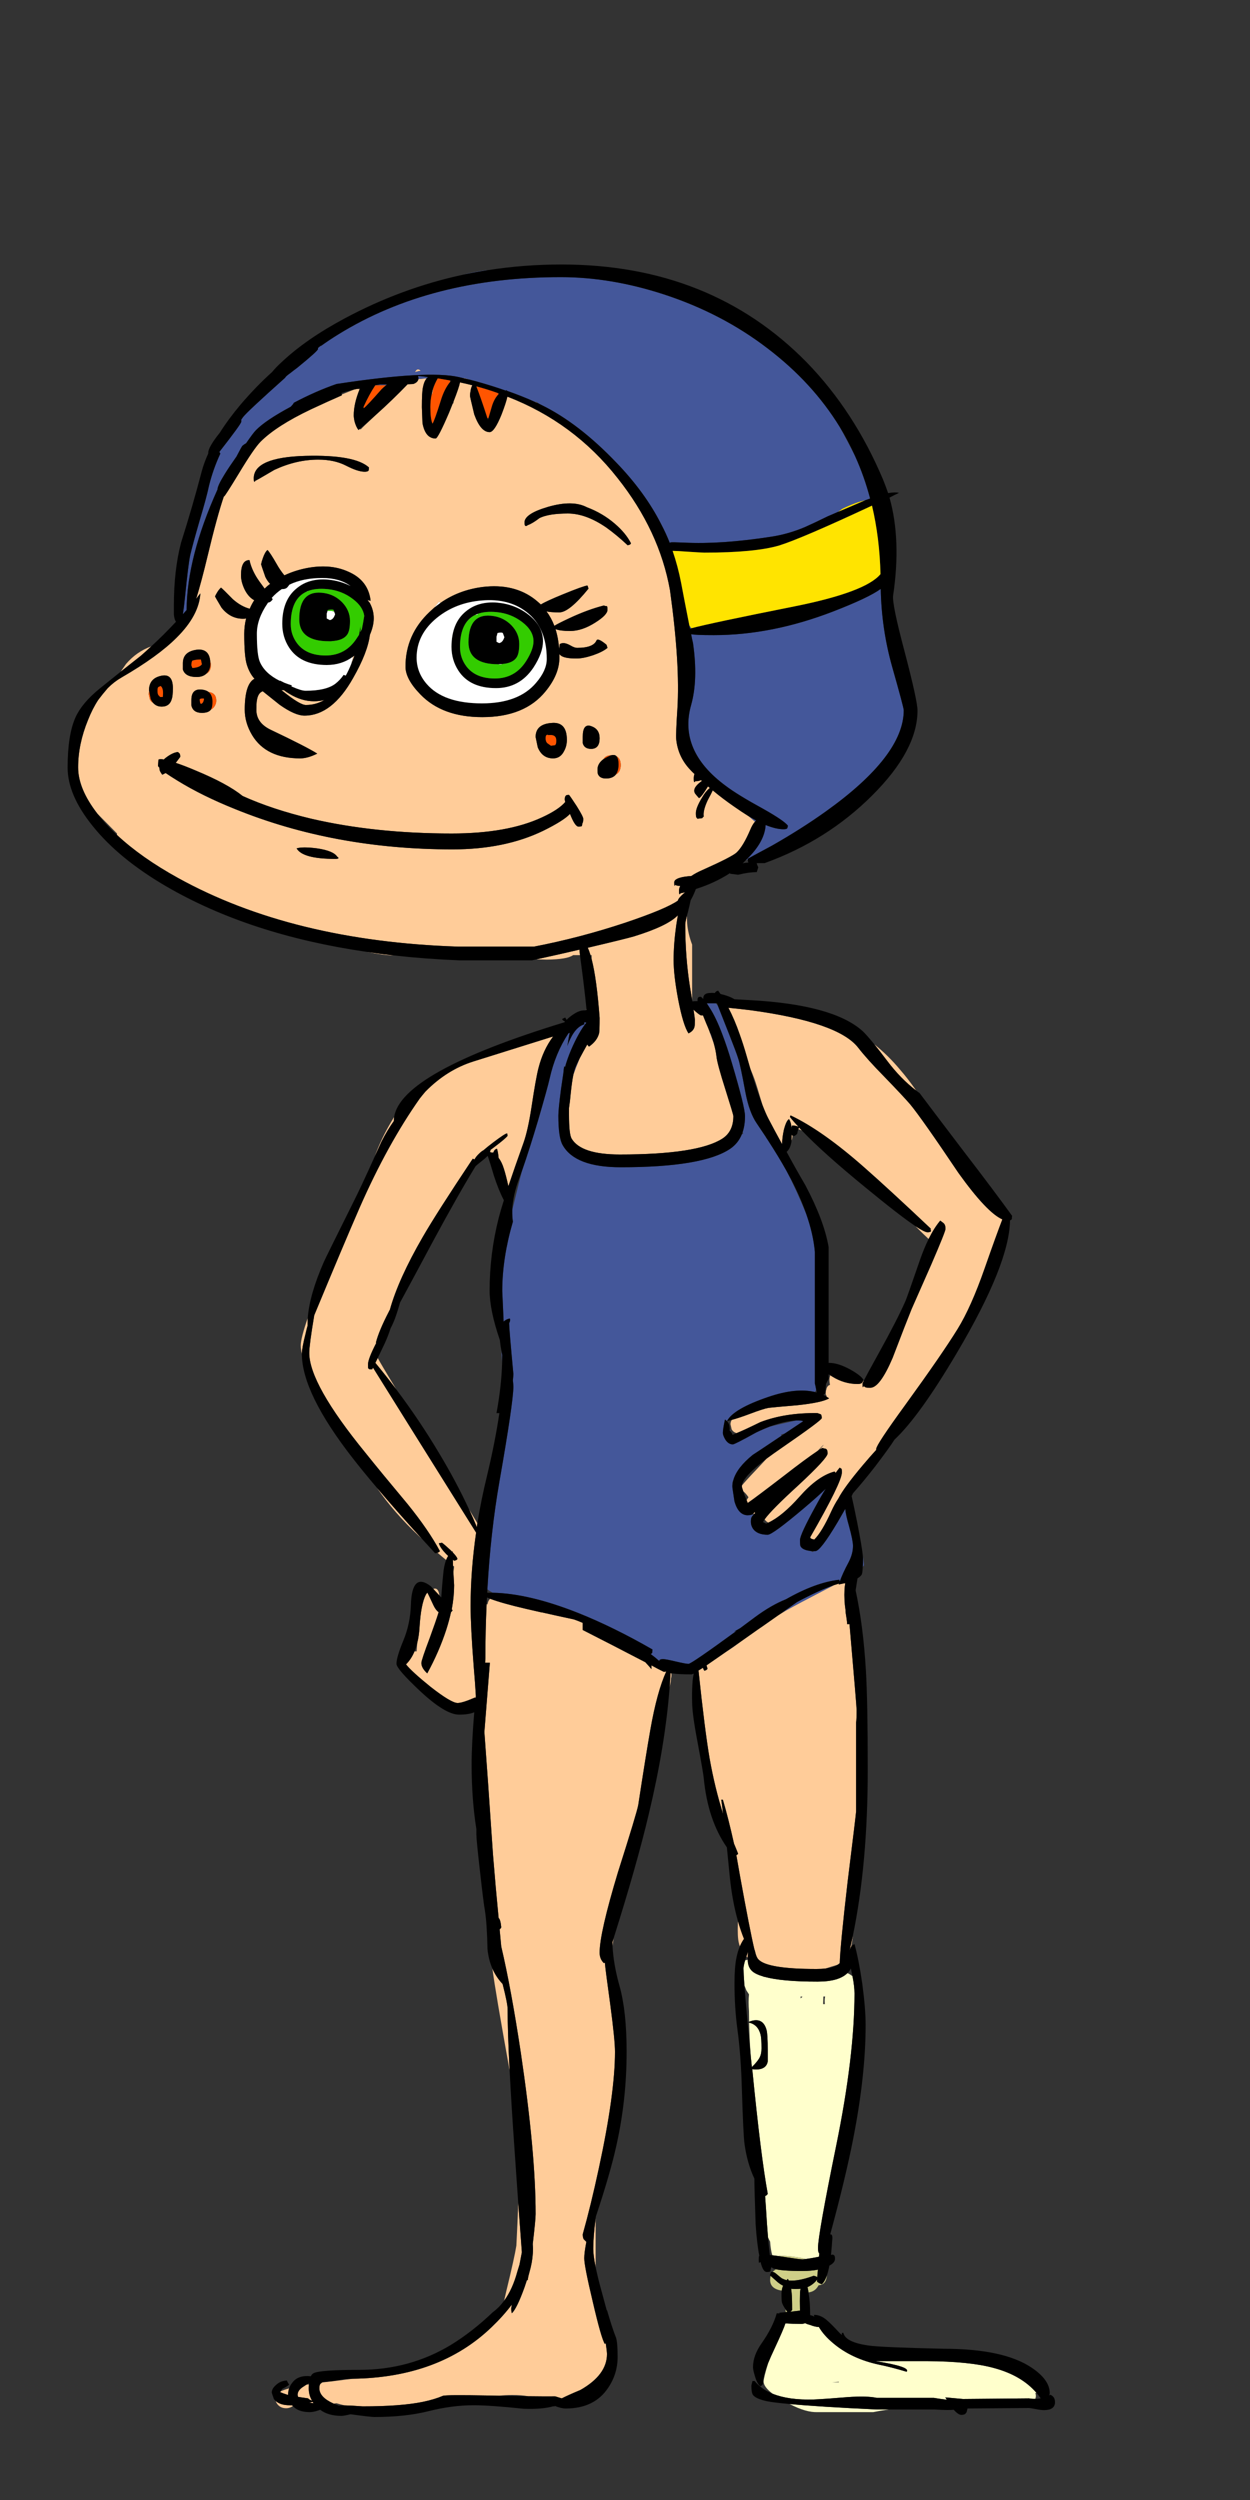
<svg xmlns="http://www.w3.org/2000/svg" version="1.1" xmlns:xlink="http://www.w3.org/1999/xlink" preserveAspectRatio="none" x="0px" y="0px" width="500px" height="1000px" viewBox="0 0 500 1000">
<rect x="0" y="0" width="500" height="1000" fill="#333333" stroke="none"/>
<defs>
<g id="Layer0_0_FILL">
<path fill="#FFCC99" stroke="none" d="
M 112.25 956.55
L 112.05 956.85
Q 113.15 957.35 115.25 958
L 115.25 957.9
Q 115.25 956.531 115.65 955.35 113.59 955.921 112.25 956.55
M 110.3 960.4
Q 110.429 960.749 110.6 961.15 111.85 963.3 114.5 963.3 115.825 963.3 117.15 962.45 116.995 962.281 116.85 962.1 116.3 962.1 115.9 962.1 112.175 962.1 110.3 960.4
M 206.95 908.6
Q 207.4 907.1 207.8 905.85 208.35 903.1 208.75 900.9 207.969 890.496 207.3 881.25 207.043 888.606 206.55 898.25 205.8 903 202.5 916.55 202.041 918.564 201.65 920.3 205.036 915.69 206.95 908.6
M 237.3 899.5
Q 237.3 902.12 238.25 906.8
L 238.25 887.35
Q 237.3 894.791 237.3 899.5
M 341.05 775.2
Q 341.076 774.847 341.1 774.5 340.494 777.423 339.8 780.25 340.071 779.317 340.45 778.7 340.797 777.184 341.05 775.2
M 349.7 417.7
Q 351.896 420.419 354.8 424.25 360.261 431.517 366.5 436.25 363.046 431.322 360.1 427.95 355.296 422.185 349.7 417.7
M 297.6 775.55
Q 296.261 772.21 295.2 768.5 295.178 768.888 295.15 769.3 294.95 774.6 295.5 777 295.665 777.805 295.95 778.55 296.643 776.921 297.6 775.55
M 244.95 776.9
Q 244.967 777.584 245 778.25 245.203 776.863 245.45 775.3 245.204 776.098 244.95 776.9
M 196.95 787.4
Q 196.982 787.565 197 787.7 198.126 796.411 203.85 828.2 203.05 812.627 203.05 803.65 203.05 801.45 201.05 793.6 198.472 790.874 196.95 787.4
M 173.3 635.55
Q 174.199 636.483 175.75 638.2 175.376 634.851 173.3 635.55
M 167.5 614.35
Q 168.117 614.924 168.7 615.45 158.393 604.123 150.75 595.1 157.641 605.109 167.5 614.35
M 268.2 669.25
Q 268.061 672.053 267.85 674.9 268.4 672.504 268.4 671.35 268.733 670.315 268.5 669.3 268.353 669.28 268.2 669.25
M 123.05 529.6
Q 123.05 528.435 123.1 527.2 120.3 535.294 120.3 538.2 120.3 539.669 120.75 541.55 120.75 539.25 122.25 533.4 122.65 531.6 123.05 530.25 123.05 529.95 123.05 529.6
M 157.55 448.4
Q 157.55 447.603 157.65 446.8 156.475 448.686 155.35 450.7 152.103 456.484 149.9 462.6 151.187 459.809 152.6 456.65 154.9 452.1 157.55 448.4
M 221.15 414.75
Q 221.128 414.711 221.05 414.65 220.259 414.895 219.45 415.15 201.9 420.65 189.3 424.6 178.7 427.95 170.15 436.65 169 438 167.9 439.4 155 457.7 143.9 482.95 137.45 497.75 125.7 526.1 123.7 538.05 123.7 541.15 123.7 553.6 146.15 581.1 152.35 588.85 163.05 601.65 171.5 612.1 175.95 620.45 175.695 620.864 175 621.1 176.776 622.639 178.45 624 178.799 623.105 179.25 622.4 178.9 621.95 178.5 621.65 176.05 619.1 175.55 617.3
L 176.8 617.1
Q 177.95 617.95 180.1 619.95 180.5 620.35 180.85 620.7 180.95 620.6 181.05 620.45 181.05 620.7 181.05 620.9 182.75 622.7 182.95 623.45 182.95 624.05 181.65 624.3 181.35 624.05 181.15 623.85 181.178 624.976 181.2 626.25 181.44 626.436 181.65 626.6 181.65 627.112 181.35 628.85 181.467 631.266 181.65 634.1 181.65 638.65 180.7 643.75 180.85 643.95 181.05 644.15 180.7 644.6 180.4 644.9 179.65 648.3 178.5 651.9 175.65 660.65 170.9 669.35 168.55 667.2 168.55 665.2 168.55 664.05 171.95 655.05 174.35 648.5 175.45 644.9 174.25 643.95 173.4 642.15 171.438 637.928 171 637.1 170.678 637.433 170.4 637.75 168.379 641.512 167.8 651.05 167.598 654.392 166.9 657.15 166.791 658.764 166.65 660.55 166.215 660.533 165.8 660.55 164.518 663.654 162.4 665.75 164.75 668.7 172.25 674.75 180.5 681.2 183.05 681.2 184.95 681.2 189.9 679.05 190.15 679.05 190.25 679.2 190.35 678.75 190.35 678.35 190.05 673.15 189.5 666.8 188.25 650.85 188.25 642.35 188.25 628.2 190.45 613.05 156.5 558.8 149.2 547.05 149 547.4 148.9 547.7
L 147.8 547.7
Q 147.4 547.5 147.3 547.3 147.2 547.15 147.2 545.8 147.2 543.55 150.55 537.1 150.45 537.1 150.35 537.1 151.55 532.35 155.55 524.65 155.75 524.2 155.95 523.9 159.35 511.65 169.1 494.8 174.7 485.1 189.1 463.5 189.5 463.6 189.8 463.8 190.35 462.65 191.7 461.4 192.55 460.55 193.4 460.1 194.8 458.85 197.45 456.85 202.1 453.35 202.85 453.35
L 203.05 454.3
Q 202.2 455.45 197.95 458.65 197 459.4 196.25 459.9 196.15 460.35 195.95 460.85 196.385 460.908 196.75 461.05 197.069 460.943 197.35 460.85
L 197.4 460.95
Q 197.771 459.679 198.8 459.5 199.25 460.95 199.45 463.2 200.7 464.75 201.55 467.5 202.4 470.15 203.35 474.5 205.8 467.2 209.4 457.15 211.2 452.1 212.65 442.55 214.35 431.25 215.4 427.2 217.259 419.959 221.15 414.75
M 234.65 403.95
Q 234.638 403.83 234.6 403.7 234.576 403.853 234.5 404 234.586 403.971 234.65 403.95
M 274.75 366.3
Q 274.1 368.979 274.1 369.8 274.1 382.9 276 394.85 276.483 397.747 276.85 399.95
L 276.85 377.85
Q 275.2 373.5 274.85 369.25 274.797 368.529 274.75 366.3
M 214.5 383.75
Q 216.424 383.801 218.7 383.85 226.95 383.75 229.25 382.05
L 232 382.05
Q 231.8 380.228 231.8 380.15 231.8 379.95 231.8 379.85 224.403 381.596 214.5 383.75
M 157.75 382.2
Q 152.157 381.578 146.7 380.75 153.684 382.152 157.75 382.2
M 48.25 268.7
Q 51.743 265.944 56.35 262.3 58.441 260.49 60.5 258.55 54.671 260.625 50.4 265.6 49.263 267.291 48.25 268.7
M 119.05 957.9
Q 119.05 958.3 119.25 958.75 121.05 959.05 123.3 959.35 123.3 959.6 124.15 960 124.55 960.2 124.85 960.3 123.5 958.1 123.5 955.35 123.5 954.498 123.55 953.75 123.017 953.84 122.5 953.9 122.078 954.188 121.6 954.5 119.05 956 119.05 957.9
M 299.1 783.05
L 299.2 780.7
Q 299.1 781.05 299 781.35 298.771 781.987 298.55 782.55 298.838 782.826 299.1 783.05
M 260.6 666.15
Q 260.6 666.9 260.6 667.65 259.4 666.25 258.15 664.9 243.55 657.3 233.1 652
L 233.1 649.15
Q 231.15 648.3 229.5 647.75 222.606 646.282 216.75 644.95 216.674 644.988 216.6 645 216.492 644.946 216.35 644.9 213.269 644.199 210.45 643.55 200.814 641.316 196.05 639.5 195.207 640.302 195 641.75 194.831 641.7 194.65 641.65 194.15 652.252 194.15 663.4 194.15 663.5 194.05 665.1
L 195.95 665.1
Q 195.1 676 193.75 692.8 195 709.3 197.2 741.9 198.3 755.55 199.45 767.2 200.2 767.8 200.5 770.9 200.4 771.3 199.85 771.75 200.2 775.2 200.5 778.6 204.5 795.65 208.35 821.25 214.25 861 214.25 885.65 214.25 887.85 213.1 897.6 213.2 898.85 213.2 899.3 213.2 903.2 212.25 907.1 211.9 908.4 211.4 910.3 211.2 911.15 211.1 912
L 210.75 912.1
Q 210.35 913.35 209.8 914.95 206.75 923.4 204.75 925.3 204.5 924.7 204.5 923.4 204.5 923.1 204.75 921.8 201.35 926.35 196.7 930.8 175.766 951.004 141.05 951.5 135.751 952.208 128.8 953 128.368 953.332 128.15 953.55 127.75 954 127.75 955.35 127.75 958.85 133.35 961.4 133.38 961.415 133.45 961.45 134.022 961.372 134.6 961.3 136.025 961.719 137.8 962.15 140.396 962.197 145.05 962.55 160.3 962.55 169.1 960.75 173.75 959.8 177.25 958.3 179.05 957.9 194.9 958.2 197.411 958.256 199.7 958.3 201.951 958 204.95 958 208.558 958 211.3 958.5 218.518 958.602 222.1 958.55
L 224.7 959.35
Q 227.35 958 232.15 956 242.8 949.95 242.8 941.6 242.8 940.75 242.3 937.25 242.15 937.35 241.95 937.6 240.5 935.35 237.1 920.65 233.7 906.4 233.7 903.3 233.7 901.1 234.55 896.75
L 233.5 895.7
Q 233.1 895.05 233.1 893.7 236.35 882.15 239.55 867.25 246 837.4 246 820.7 246 816.05 244.1 801.75 242.15 787.5 242.15 787.05 242.05 786 241.95 785.05
L 241.55 785.25
Q 239.85 783.6 239.85 781.05 239.85 773.2 247.15 749 254.75 725.1 255.3 722 258.35 702 260.15 691.85 262.8 676.75 266.5 668.6 266.1 668.7 265.45 668.7 262.9 667.45 260.6 666.15
M 282.6 666.15
L 283 667.45
Q 282.8 668.05 281.75 668.3 281.3 667.65 281.2 667.1 280.15 667.75 279.4 668.2 281.95 692.4 283.85 703.4 285.95 715.25 289.25 725.6 288.7 720.85 288.5 719.9
L 289.15 719.9
Q 291.35 727.3 293.6 737.45 294.45 739.45 295.25 741.5 295.05 741.8 294.55 742.1 295.25 746.05 296 750.35 299.95 772.15 301.75 779.75 301.95 780.2 302.05 780.7 302.55 782.95 303.4 783.8 307 787.6 326.6 787.6 328.637 787.6 330.25 787.4 332.675 786.579 335.05 785.9 335.534 785.616 335.9 785.25 336.1 778.2 339.05 752.7 342.35 726.05 342.45 724.55
L 342.45 689
Q 342.65 687.75 342.65 683.95 342.65 682.55 339.8 649.65
L 338.85 649.65
Q 338.85 648.7 338.55 646.9 338.2 645 338.2 643.95 337.6 640.05 337.8 635.9 337.898 634.477 338.1 633.3 338.053 633.285 338 633.25 336.887 633.513 335.45 633.8 335.55 633.6 335.7 633.4 334.709 633.677 333.6 634.05 332.177 634.795 330.6 635.6 319.4 641.4 314.5 644.15 312.607 645.296 311.25 646.15 308.32 648.208 305.2 650.4 304.235 651.079 303.3 651.7
L 296.5 656.5
Q 294.457 658.008 293.25 658.85 291.689 659.91 290.25 660.85 285.617 664.088 282.6 666.15
M 187.6 603.7
Q 189.291 607.315 190.75 610.85 190.863 610.094 190.95 609.3 189.726 607.209 187.6 603.7
M 150.15 545.15
Q 154.484 550.402 158.5 555.75 151.859 544.735 151.1 543.2 150.647 544.124 150.15 545.15
M 301.75 605.55
Q 301.895 605.405 302.05 605.25
L 301.85 604.8
Q 301.55 605.234 301.25 605.45 301.51 605.516 301.75 605.55
M 317 454.2
L 316.75 454.1
Q 316.663 454.012 316.65 453.35 316.647 455.292 316.6 456.2 316.958 455.388 317 454.2
M 319.6 451
Q 319.465 451.354 319.35 451.65 320.073 451.958 320.75 452.2 320.15 451.601 319.6 451
M 299.95 404.05
Q 295.8 403.55 291.35 403.1 293.8 407.75 295.9 413.8 297.3 417.7 298.55 422.05 299.366 424.875 300.1 427.4 301.195 429.996 301.75 431.55 302.641 434.031 305 442.05 306.291 445.413 307.35 447.45 309.65 451.85 312.85 457.7 312.85 455.15 313.55 451.95 314.5 448.25 315.6 447.65 316.35 448.757 316.55 450.6 316.654 450.632 316.75 450.65 316.786 450.391 316.85 450.2 318.1 450.2 319.4 450.7 317.4 448.6 316 446.8
L 316.2 446.15
Q 329 452.2 345.85 467.1 355.35 475.45 372.3 491.45 372.15 491.75 372.4 492.4 372.3 492.9 371 492.9 369.876 492.9 366.15 490.45 369.301 493.626 371.45 495.6 373.644 491.175 376.1 488.25 377.55 489.3 377.65 489.5 378.2 490.15 378.2 491.55 378.2 492.6 372.5 505.8 369.4 512.8 364.65 523.6 362.55 528.75 357.05 543.15 351.95 555.1 348.15 555.1 346.8 555.1 346.35 555 345.95 554.7 345.4 554.45 345 555.65 345 553.5 345 553.356 345.5 552.3 345.405 552.308 345.25 552.3 345.112 552.753 344.9 553 344.45 553.6 343.1 553.6 337.7 553.6 332.95 550.65 332.495 550.382 332.1 550.1 331.966 550.58 331.85 551.1 331.65 552.05 332 553.95 330.8 554.25 330.5 555.95 330.3 556.35 330.3 557
L 330.3 557.1
Q 330.3 557.45 330.3 557.75
L 330.6 558.3
Q 330.6 558.465 330.65 558.7 331.179 559.014 331.65 559.35 328.8 561.05 318.85 562.1 308.8 562.95 307.35 563.15 305.2 563.55 299.8 565.6 295.634 567.162 292.7 567.95 292.2 568.827 292.2 569.7 292.2 569.8 292.65 571.7 293.267 572.869 294.65 573.25 297.747 571.996 304.15 568.85 314.1 565.05 327 565.25 327.55 565.45 328.25 565.7 328.7 565.9 328.7 567.25 328.7 568.1 312.75 579.1 309.385 581.413 306.7 583.4 304.727 585.498 302.7 587.7 297.85 592.783 296.75 594.25 296.75 594.419 296.75 594.55 296.75 594.962 297.3 596.5 298.37 597.378 299.4 598.9 298.946 599.532 298.65 600.1 298.866 600.622 299.1 601.2 302.55 598.8 314 590 321.957 583.802 327 580.4
L 329.25 578.05 329.45 577.95
Q 328.583 579.072 327.9 579.8 328.435 579.493 328.9 579.2 330.3 579.55 330.4 579.55 331.05 579.95 331.05 581.35 331.05 583.25 319.3 594.15 308.498 604.009 305.85 607.75 305.9 607.834 305.95 607.9 306.526 608.676 307.35 609.05 312.952 606.428 319.9 598.6 326.9 590.65 333.35 588.75
L 333.8 588.65
Q 334.1 588.75 334.2 589.25 335.15 587.9 335.9 587.05 336.2 587.35 336.55 587.45 336.75 587.7 336.75 588.95 336.75 592.85 324.05 614.95
L 324.25 615.3
Q 324.7 615.7 325.75 615.8 328.8 612.75 332.5 604.6 333.8 601.75 335.35 599.4 337.6 595 345.2 586 348.15 582.5 350.5 579.95 350.5 579.75 350.5 579.55 350.5 577.95 362.1 562 376.85 541.65 383.05 531.6 388.45 522.85 393.85 507.4 398.7 493.55 400.95 487.75 394.8 485.1 383.4 469.2 368.8 447.45 364.05 441.7 361.15 438.35 353.65 430.6 346.9 423.75 343.3 419.1 335.35 408.8 299.95 404.05
M 236.2 382.05
L 236.65 382.05 236.65 383.65
Q 238.673 391.406 239.85 407.15 239.85 412.1 239.65 413.25 238.9 416.35 235.6 418.65 235.2 418.25 234.9 417.8 233.154 420.912 232 423.1 231.854 423.435 231.7 423.75 230.382 426.88 229.35 429.85 228.762 432.777 228.3 437.25 228 440.65 227.6 443.2 227.6 444.55 227.6 445.95 227.6 453.65 228.65 455.45 232.45 461.8 247.9 461.8 279.1 461.8 288.95 455.45 293.35 452.6 293.35 446.45 293.35 445.85 290.2 435.9 286.9 425.55 286.6 422.65 286.343 420.276 285.5 417.3 285.431 417.079 285.35 416.85 284.569 414.671 283.9 412.85 283.89 412.749 283.85 412.65 283.2 410.95 282.45 409.25 281.75 407.55 281.2 406.15 280.9 406.15 280.45 406.15 280.05 406.15 278.45 404.8 277.8 404.25 277.4 403.85 277.95 407.35 277.95 407.85 277.95 410.3 277.8 410.7 277.4 412.4 275.4 413.35 273.25 410.1 271.25 399.7 269.45 390.1 269.45 384.05 269.45 377.5 270.5 370.1 270.85 367.9 271.15 366.1 267.05 370.4 253.6 374.55 250 375.6 235.1 379.1 235.68 380.325 236.2 382.05
M 173.15 155.7
Q 172.83 156.892 172.6 158.1 173.2 157.143 173.2 156.1 173.2 155.915 173.15 155.7
M 188 158.45
Q 188 157.4 188.25 156.25 188.45 154.95 188.95 154.1 186.55 153.5 184 152.95 183.598 155.035 181.45 160.5 181.415 160.91 181.35 161.3 181.212 161.392 181.05 161.5 180.424 163.127 179.65 165 175.2 175.4 174.25 175.4 170.15 175.4 169 169.25 168.75 163.1 168.75 162.9 168.75 156.65 169.2 154.85 169.595 152.676 170.6 151.45 170.578 151.393 170.55 151.35 168.881 151.438 167.35 151.65 167.134 152.945 165.3 153.6
L 163.05 153.7
Q 156.826 160.152 150.4 165.9 148.59 167.642 146.05 170 145.05 170.95 144.25 171.8 144.091 171.679 143.95 171.55 143.674 171.772 143.4 172 142.45 170.85 141.8 168.5 141.5 167 141.5 166.15 141.5 161.457 143.85 155.7 143.019 155.442 141.7 155.8 138.754 157.004 136.7 157.8 136.7 157.981 136.7 158.15 131.2 160.55 124.35 163.75 110.6 170.3 104.25 176.65 101.6 179.3 95.55 189.35 89.95 198.55 89.65 198.55
L 89.55 198.55
Q 86.9 206.25 83 222.55 80.65 232.4 78.45 239.6 79.3 238.4 80.15 237.35 79.6 246.15 70.7 255 63.2 262.55 48.6 271 45.617 272.707 43.1 275.25 41.033 277.639 39.3 279.95 36.979 283.488 35.2 288 31.25 297.65 31.25 306.95 31.25 315.496 38.9 325.4 42.867 329.42 46.8 333.4 46.8 333.707 46.8 334 56.581 343.116 71.15 351.15 116.85 376.45 183.15 378.65
L 213.6 378.65
Q 232 375.1 250.2 369.05 266.5 363.55 271.15 360.25 271.35 359.2 273.7 357.2 273.9 357 274.1 356.9 273.15 357.1 272.2 357.3 271.6 358.45 271.6 356.35 271.6 355.4 272.1 354.35 271.05 354.35 270.5 354.15
L 270.1 353.9
Q 269.7 355.1 269.7 352.95 269.7 351.3 274.1 350.65 275.4 350.45 276.45 350.45 278.35 349.15 281 348 292.85 342.7 294.65 341 297.3 338.5 300.15 331.8 300.94 329.887 302 328.65 300.847 327.651 299.55 326.55 296.775 324.826 293.6 322.6 289.05 319.45 285.1 316.15 284.4 317.65 283.1 320.05 281.1 324.3 281.5 326.65 281.3 326.65 280.9 327.25
L 279 327.5
Q 278.65 327.15 278.55 326.95 278.35 326.65 278.35 325.25 278.35 323.15 280.7 319.25 282.25 316.5 283.95 315.2 283.55 314.9 283.2 314.55 280.55 318.9 279.6 319.25 278.35 317.85 278.15 317.55 277.7 317 277.7 316.25 277.7 314.55 280.8 312.35 280.55 312.15 280.35 312.05 279.3 312.55 278.15 312.45 277.5 313.6 277.5 311.5 277.5 310.35 277.8 309.6 276.85 308.75 276 307.8 271.25 302.75 270.5 295.85 270.3 293.5 270.95 283.7 272.1 265.6 268 236.1 263.75 212.3 247.05 191.25 229.5 168.9 202.95 158.65 202.5 160.9 200.6 165.85 197.75 172.85 195.85 172.85 192.25 172.85 189.7 165.75 188 158.65 188 158.45
M 109.75 187.95
Q 102.55 192.2 102.15 192.3 101.5 193.45 101.5 191.35 101.5 182.9 122.25 182.35 142 181.85 147.6 187 147.5 187.35 147.5 188.05 147.3 188.7 145.9 188.7 143.15 188.7 138.4 186.25 133.75 183.85 127.3 183.85 118.55 183.85 109.75 187.95
M 121.9 227.4
Q 131.75 225.3 139.15 228.6 147.3 232.05 148.25 240.3 147.7 240.3 147 239.9 147.3 240.45 147.7 240.95
L 147.8 240.95
Q 147.8 241.05 147.95 241.25 149.5 244.15 149.5 247.3 149.5 250.35 147.95 253.95 147.1 260.95 141.25 271.2 132.8 286.25 121.8 286.25 118 286.25 111.85 281.9 106.05 277.25 105.1 276.5 103.2 277.15 102.75 280.2 102.55 281.15 102.55 284 102.55 289.1 108.15 291.85 122.75 298.8 126.9 301.45 123.05 303.35 120.1 303.35 106.45 303.35 100.85 294.05 97.9 289.1 97.9 283.9 97.9 273.55 101.8 271.5 99.8 269.3 98.75 265.9 97.7 262.65 97.7 253.55 97.7 250.35 98.45 247.4 97.8 247.5 97.25 247.5 92.1 247.5 88.6 243.05 86.05 238.75 86.05 238.65 86.05 238.3 86.7 237.25 87.45 235.9 88.4 235.05 89.1 235.55 93.15 239.7 96.5 242.65 99.9 243.5 100.65 241.7 101.7 240.1 99.4 238.85 97.9 235.9 96.4 232.8 96.4 230.15 96.4 223.95 99.8 224.05 100.45 227.2 102.45 230.6 103.4 232.2 105.85 235.45 106.9 234.4 108.05 233.55 107 232.5 106.15 230.8 104.45 225.95 104.45 225.7 104.65 224.65 105.1 223.4 105.95 220.85 107 220 108.05 221.05 110.6 225.5 111.95 227.95 113.75 230.15 117.55 228.35 121.9 227.4
M 71.25 300.8
Q 71.25 300.95 71.65 301.25 72.1 301.45 72.1 302.75 71.15 304 70.3 305.15 73.55 306.2 78.35 308.25 91 313.5 97.05 318.4 109 323.8 124.55 327.5 150.05 333.4 180.7 333.4 202.95 333.4 216.8 326.95 223.45 323.9 226.1 320.8 225.9 320.05 225.9 319.75 225.9 318.4 226.65 318.05 226.85 317.95 227.6 317.95 228.1 318.5 230.65 322.4 233.3 326.65 233.3 327.5 233.3 328.65 233.1 329.05 232.85 329.5 232.85 330
L 232.75 330.35
Q 232.65 330.65 231.4 330.65 230 330.65 228 325.55 225.45 328.3 217.2 332.35 201.9 339.75 181.05 339.75 133.75 339.75 94.1 323.65 81 318.4 71.15 312.35 68.05 310.45 66.25 309.2 65.55 309.6 64.9 309.9 64.25 308.95 64.05 308.55 63.75 307.9 63.75 307.05 63.2 306.55 63.2 306.3
L 63.4 303.8
Q 64.15 303.55 65.55 303.8 65.85 303.45 66.4 303.05 69.15 300.95 71.25 300.8
M 126.8 339.35
Q 133.35 340.3 134.9 342.7 136.2 343.55 134.05 343.55 121.05 343.55 118.65 339.35 121.05 338.6 126.8 339.35
M 252.35 217.25
Q 252.35 217.9 251.05 218.1 246.7 214 242.5 211 234.35 205.4 227.15 205.4 219.55 205.4 215.85 207.2 212.9 209.45 211.1 210.05 209.8 211.15 209.8 209 209.8 205.5 219.2 202.75 229.05 199.9 234.75 202.9 241.1 205.3 246 209.55 250.3 213.25 252.35 217.25
M 214.25 294.8
Q 214.25 289.7 220.5 289.2 226.75 288.55 226.75 295.95 226.75 298.4 225.65 300.4 224.2 303.35 221.25 303.35 216.9 303.35 215.1 298.9
L 214.25 294.8
M 233.1 294.7
Q 233.1 289.3 236.45 290.45 239.85 291.6 239.85 295.3 239.85 299.55 236.45 299.55 233.7 299.55 233.1 297.25 233.1 294.9 233.1 294.7
M 84.1 264.55
Q 84.35 265.172 84.35 266 84.35 268.621 82.5 269.5 81.053 270.8 78.65 270.8 74.1 270.8 73.15 267.8
L 73.15 265.3
Q 73.15 260.65 78.65 259.9 83.669 259.307 84.1 264.55
M 86.5 280.3
Q 86.5 281.55 85.65 282.75 85.086 283.493 84.35 283.85 83.407 285.15 80.75 285.15 77.25 285.15 76.55 282.2
L 76.55 280
Q 76.55 275.35 80.75 275.85 82.462 276.031 83.45 276.8 86.5 277.161 86.5 280.3
M 59.65 276.45
Q 59.6 276.25 59.6 276.2 59.6 271.4 64.35 270.35 69.15 269.2 69.15 275.25 69.15 278.4 68.7 279.65 67.85 282.65 64.7 282.65 62.529 282.65 61.2 281.1 60.363 280.679 59.95 279.75 59.5 277.85 59.5 277.75 59.5 277.049 59.65 276.45
M 214.15 239.9
Q 215.3 240.85 216.35 241.8 218.5 240.45 225.25 237.7 233.3 234.4 235 234.2
L 235.4 235.45
Q 227.7 244.95 223.75 244.95 220.3 244.95 218.6 244.55 220.5 247.1 221.75 250.35 222.7 249.65 227.7 247.3 235.2 243.8 241.55 242.2 242.05 242.45 242.7 242.45 243 242.55 243 243.9 243 245.95 238.15 249 232.85 252.4 228 252.4 224.2 252.4 222.2 251.65 223.35 255.25 223.65 259.55
L 223.9 257.75
Q 224.2 257.25 225.45 257.25 226.5 257.25 228.2 258.2 229.8 259.15 230.85 259.15 237.3 259.15 238.6 256.2 239.1 255 242.6 257.9
L 243 259.15
Q 241.1 260.75 237.2 262.1 233.3 263.4 230.55 263.4 225.65 263.4 224.2 262.1 223.9 261.9 223.75 261.5 223.75 262.3 223.75 263.15 223.75 269.75 218.25 276.5 209.9 286.85 192.9 286.85 176.9 286.85 168.15 277.75 162.2 271.65 162.2 266.65 162.2 253.85 171.85 244.75 172.788 243.855 173.75 243 174.672 241.75 175.65 240.65 175.878 240.95 176.2 241.15 183.532 236.022 193 234.8 205.7 233.25 214.15 239.9
M 239 307.8
Q 239 305.426 241.4 303.65 242.27 302.121 244.55 302.1 245.904 301.756 246.6 302.5 248.3 303.414 248.3 306.1 248.3 307.4 247.7 308.55 247.173 309.394 246.35 309.8 245.082 311.4 242.4 311.4 239.95 311.4 239.2 309.7 239 309.2 239 307.8
M 141.15 262.7
Q 140.856 264.006 140.55 265.45 141.102 264.161 141.6 262.75 141.7 262.55 141.8 262.2 141.474 262.466 141.15 262.7
M 112.6 276.05
Q 112.8 276.3 113.15 276.5 120 282 122.35 282 126.35 282 129.75 280 127.75 280.5 125.6 280.5 120.65 280.5 115.8 277.55 114.5 276.8 113.55 276.05 113.05 276.05 112.6 276.05
M 214.35 160.8
Q 214.264 160.827 214.15 160.85 214.644 161.063 215.1 161.25 214.713 161.021 214.35 160.8
M 187.8 151.85
Q 187.755 151.839 187.7 151.8 186.2 151.35 185.9 151.25
L 185.25 151.25
Q 186.557 151.559 187.8 151.85
M 168.35 148.3
Q 166.85 146.9 166 148.85 167.2 148.5 168.35 148.3
M 125.4 961.3
Q 125.2 960.95 125.1 960.75 124.45 960.85 123.7 961.05 124.45 961.15 125.4 961.3 Z"/>

<path fill="#CFCF88" stroke="none" d="
M 314.3 924.85
L 314.95 924.8
Q 314.542 924.222 314.2 923.7 314.233 924.33 314.3 924.85
M 308.25 910.35
Q 308.05 911.095 308.05 912 308.05 915.528 312.7 916.25 312.848 915.166 313.25 914.3 312.1 913.7 311.05 912.85 308.904 910.954 308.25 910.35
M 326.6 915.35
Q 327.1 914.75 327.45 914.1 330.486 913.919 330.75 910.15 329.909 912.672 328.7 913.7 327.45 913.25 326.8 912.6 326.8 912.2 326.9 911.75 325.4 913.8 323 914.85 323.24 915.843 323.4 916.95 325.339 916.769 326.6 915.35
M 326.15 910.5
Q 326.6 910.6 326.9 910.95 327 909.25 327.2 907.85 324.35 908.4 321.1 908.4 312.592 908.4 309.55 907.5 309.919 907.665 310.3 907.85 309.55 908.2 309.05 908.75 309.748 908.867 310.4 909.45 312.3 911.05 312.75 911.35 313.55 911.75 314.65 912.1 314.85 911.75 315.15 911.55 315.35 911.9 315.5 912.2 319.3 912.6 325.5 910.3
L 326.15 910.5
M 321 903.75
Q 321.41 903.75 322.4 903.6 320.857 903.188 318.95 902.9 314.09 902.096 311.2 902.4 312.604 902.607 314.5 902.9 319.9 903.75 321 903.75
M 320.25 915.5
Q 319.2 915.6 318.1 915.6 317.25 915.6 316.45 915.5 316.55 916.2 316.65 917.15 316.85 919.05 316.85 924.05 316.55 924.35 316.1 924.7
L 320 924.25
Q 319.9 920 320 917.5 320 916.45 320.25 915.5 Z"/>

<path fill="#FFFFCC" stroke="none" d="
M 355.5 963.8
L 350.9 963.8
Q 327.467 962.706 315.85 961.6 322.429 965.062 327.1 964.85
L 349.3 964.85
Q 351.677 964.344 355.5 963.8
M 333.35 937.35
Q 329.55 934.2 327.55 930.8 326.15 930.8 323.95 929.95 322.75 929.65 322.05 929.25 321.4 929.55 320.65 929.55 316.696 929.55 314.25 929.35 314.217 929.376 314.15 929.4 313.502 931.553 309.75 939.6 308.27 942.723 307.25 945.25 305.45 951.209 305.45 952.6 305.45 954.755 309.05 957.5 315.478 960.093 325.5 959.8 330.05 959.6 339.05 958.85 346.8 958.3 350.7 959.15
L 373.55 959.15
Q 375.55 959.5 378.75 959.9 378.4 959.35 378.1 958.95 381.35 959.25 385.2 959.6
L 411.6 959.35
Q 412.873 959.584 414.1 959.55 414.35 958.943 414.35 958.3 414.35 957.8 414.15 957.25 414.369 957.187 414.55 957.1 408.565 950.149 397.55 947.2 387.95 944.55 370.6 944.45 369.2 944.45 350.15 944.45 364.45 946.7 362.65 948.7 356.3 946.8 351.55 945.85 340.65 943.5 333.35 937.35
M 335.55 952.7
L 335.55 952.9 332.95 952.9 335.55 952.7
M 300.2 821.3
L 300.35 823.1
Q 300.465 823.97 300.55 824.85 300.65 825.8 300.75 826.85 303.3 824.3 303.95 822.8 304.6 821.55 304.6 819.35 304.6 815.3 304.25 813.95 303.273 809.903 299.65 809.05 299.779 815.033 300.2 821.3
M 302.05 789.3
Q 299.1 787.7 299.1 783.9 298.526 783.973 298.05 784.15 297.4 786.371 297.4 787.4 297.4 789.085 297.75 794.1 298.132 795.053 298.55 796.15 299.1 797 299.6 797.75 299.3 800.6 299.6 804.5 299.6 806.591 299.65 808.7 305.075 806.562 306.6 811.9 307.1 813.7 307.1 820.15 307.1 821 307.1 824.6 306.5 827.8 302.35 827.8 301.4 827.8 300.9 827.6 304.35 862.6 307.1 877.5 306.9 878.05 306.05 878.45 306.25 880.9 306.4 883.45 306.783 889.98 307.2 894.9 307.588 895.824 308.05 896.65 308.262 899.868 308.9 902.1 309.761 902.211 311.2 902.4 314.09 902.096 318.95 902.9 320.857 903.188 322.4 903.6 324.02 903.379 327.1 902.8 327.18 902.8 327.25 902.75 327.472 902.672 327.65 902.55 327.65 902.39 327.65 902.25 327.65 901.85 327.75 901.5 327.65 901.3 327.55 901.2 327.2 900.65 327.2 899.2 327.2 893.9 334.5 858.15 341.8 822.4 341.8 797.35 341.8 794.601 341 790.5 339.914 789.61 338.95 789.25 335.576 792.65 327 792.65 312.651 792.65 305.7 790.7 305.594 790.789 305.45 790.85 305.431 790.742 305.4 790.6 303.403 790.055 302.05 789.3
M 329.95 801.65
L 329.25 801.65
Q 329.25 801.55 329.35 798.6 329.65 798.6 330.05 798.6 329.75 799.95 329.95 801.65
M 320.25 799.35
Q 320.25 799 320.25 798.6 320.55 798.6 321 798.7 320.65 799 320.25 799.35 Z"/>

<path fill="#44579A" stroke="none" d="
M 345.1 622
Q 345.2 623.045 345.2 623.65 345.2 625.468 345.1 626.75 345.6 626.266 345.6 625.95 345.356 623.897 345.1 622
M 185.15 109.9
Q 189.994 108.88 194.9 108.1
L 194.35 108.1
Q 189.406 108.821 185.15 109.9
M 296.5 656.5
Q 293.083 658.897 290.25 660.85 291.689 659.91 293.25 658.85 294.457 658.008 296.5 656.5
M 312.75 645.1
Q 313.484 644.685 314.5 644.15 319.4 641.4 330.6 635.6 332.177 634.795 333.6 634.05 327.77 636.046 318.85 640.8 315.921 642.862 312.75 645.1
M 200.9 542
Q 200.704 541.102 200.55 540.25 200.618 541.514 200.7 542.85 200.777 544.094 200.85 545.3 200.9 543.625 200.9 542
M 291.9 571.6
Q 291.9 571.913 291.9 572.25 292.1 572.45 292.25 572.6 292.085 572.104 291.9 571.6
M 287.2 402.4
Q 286.793 401.829 286.3 401.3
L 282.7 401.3
Q 283.2 402.05 283.85 403.1 286.4 407 288.95 413.8 290.85 418.75 292.75 425.2 298 442.9 298 446.45 298 450.052 297.05 452.85 297.175 453.159 297.3 453.45 296.985 453.59 296.7 453.8 295.228 457.353 292.1 459.5 281.2 466.9 248.3 466.9 230 466.9 225.05 458 223.35 455.05 223.35 446.25 223.35 443.7 224.4 435.7 224.85 432.85 225.35 429.25 225.45 427.95 225.65 426.7 225.65 426.6 225.8 426.5 225.8 426.7 226 426.9 226.85 423.75 228.4 420.05 231.5 412.85 234.55 409.05 234.05 408.9 233.7 408.9 233.7 409.35 233.7 409.75 229.9 410.85 227.35 417.3 227.15 417.8 226.95 418.45 227.45 415.15 227.9 413.05 227.6 413.25 227.35 413.35 222.1 421.3 219.85 431.45 219.1 434.85 215.2 448.25 211.816 459.63 208.8 468.3 207.387 473.834 204.9 484 204.846 486.427 205.15 488.7 200.9 503.25 200.9 516.4
L 201.45 528.65
Q 202.4 527.7 203.9 527.4 204.3 528.05 203.65 529.3 203.65 531.4 205.35 549.6 205.35 550.25 205.15 552.15 205.35 553.85 205.35 554.6 205.35 560.8 199.75 592.75 196.251 612.818 194.95 635.75 195.83 636.422 197.1 637.1 211.546 637.363 231.3 645.2 245.45 650.85 261 659.8 260.9 660.15 260.9 661 260.8 661.4 260.25 661.6 262.15 663 263.75 664.45
L 263.75 664.15
Q 263.95 663.65 265.25 663.65 266.3 663.65 270.3 664.6 274.35 665.55 275.4 665.55 276.55 665.55 294.55 652.4 294 652.5 293.6 652.65 294.65 652.1 296.1 651.25 298.75 649.25 301.95 646.9 308.5 642.05 314.4 639.7 326.25 632.95 335.7 631.9
L 335.9 632.65
Q 337.05 629.35 339.4 625 341.2 621.55 341.2 618.35 341.2 616.25 339.6 610.4 338.3 605.9 338.1 603.55 336.75 605.9 335.05 608.85 328.15 620.45 326.15 620.45 325.822 620.45 325.5 620.45 325.34 620.637 325.2 620.8 324.571 620.609 324 620.35 321.044 619.987 320.25 618.55 320 618.25 320 616.05 320 613.8 326.5 602.05 328.5 598.35 330.3 595.5 327.1 598.6 321.5 603.35 309 613.9 307.1 613.9 302.9 613.9 301.2 611.5 300.35 610.2 300.35 608.75 300.35 607.25 300.75 606.7 300.863 606.475 301.55 605.75 301.018 605.824 300.35 606 299.864 606.149 299.65 606.05 299.414 606.1 299.1 606.1 295.4 606.1 293.8 600.6 292.95 595.1 292.95 594.85 292.95 594.518 292.95 594.15 292.95 593.761 292.95 593.3 292.95 592.803 293.35 592 294.762 587.083 301.1 581.95 301.407 581.797 312.6 574.3 312.526 574.073 312.4 573.85
L 313.55 573.5
Q 313.78 573.427 314 573.35 316.914 571.419 320.45 569.05
L 321.1 568.65
Q 321.5 568.2 319.4 568.2 318.913 568.2 318.4 568.2 311.279 569.779 307.85 570.65 305.28 571.635 302.45 573 293.9 577.75 293.15 577.75 291.25 577.75 290 575.6 289.15 574.05 289.15 573.2 289.15 571.6 290 567.8 290.427 568.125 290.75 568.45 290.816 568.419 290.85 568.35 293.44 563.519 307.25 558.8 318.349 555.005 325.9 556.8 326.267 556.444 326.5 556 326.189 554.238 325.95 553.4
L 325.95 500.75
Q 325.31 493.592 322.5 485.6 318.454 475.725 314.55 468.25 311.403 462.61 307.05 455.9 306.692 455.415 306.4 455.05 306.381 454.942 306.35 454.8 304.618 452.166 302.7 449.35 299.7 445 298.15 436.85 296.1 425.65 295.25 423.3 294.65 421.3 291.7 413.8 290.85 411.65 289.9 409.25 288.227 405.005 287.2 402.4
M 232 423.1
Q 230.289 426.433 229.9 427.75 229.625 428.678 229.35 429.85 230.382 426.88 231.7 423.75 231.854 423.435 232 423.1
M 285.5 417.3
Q 285.045 415.645 284.4 413.8 284.116 413.273 283.9 412.85 284.569 414.671 285.35 416.85 285.431 417.079 285.5 417.3
M 154.8 153.8
L 152.05 153.8
Q 151.1 153.9 150.15 154.1 150.129 154.131 150.1 154.15
L 154.4 154.1
Q 154.598 153.949 154.8 153.8
M 302 328.65
Q 302.223 328.419 302.45 328.2 301.069 327.44 299.55 326.55 300.847 327.651 302 328.65
M 170.55 151.35
Q 170.631 151.338 170.7 151.3 170.941 151.066 171.2 150.85 169.2 150.5 167.2 150.4 167.3 150.75 167.4 151.25 167.4 151.453 167.35 151.65 168.881 151.438 170.55 151.35
M 275.75 250.2
Q 275.878 250.833 276 251.45 276.259 251.377 276.55 251.3 276.162 250.814 275.75 250.2
M 352.3 235.55
Q 347.55 239.05 333.35 244.55 308.8 254.05 285.55 254.05 277.8 254.05 276.45 253.65 276.75 255.35 277.2 257.25 279.3 271.85 276.45 282 271.25 300.3 290.3 314.35 295.05 317.95 305.3 323.55 313.55 328.2 315.15 330.25 315.05 330.95 314.95 331.2 314.75 331.7 313.45 331.7 310.4 331.7 306.25 330 305.87 336.844 298.45 343.95 298.786 343.993 299.1 344 299.1 343.792 299.1 343.55 299.1 343.45 308.8 338.25 320.65 331.5 330.3 324.6 361.5 302.3 361.5 284.1 361.5 283.05 356.85 266.65 352.6 251.55 352.3 235.55
M 337.15 173.05
Q 336.485 171.848 335.85 170.7 325.051 153.098 307.1 139.4 288.8 125.35 265.55 117.75 244.4 110.85 224.3 110.85 172.35 110.85 135.25 133.8 131.45 136.15 128.15 138.55 128.45 138.175 128.9 137.75 128.323 138.256 127.85 138.65 127.5 138.9 127.2 139.2
L 127.2 139.3
Q 127.2 139.5 127.2 139.6 127.2 140.35 118.85 147.15 117.55 148.1 116.1 149.25 115.8 149.45 115.55 149.65 114.95 150.1 114.4 150.6 114.2 150.85 114 151.15 98.95 164.6 97.25 166.8 96.85 167.35 96.5 167.85 96.5 168.2 96.5 168.7 96.5 169.55 87.75 180.75 87.85 181 88.05 181.3 88.05 181.4 88.15 181.4 85.2 187.75 83.6 194.3 82.65 198.85 79.9 208.05 77.05 217.9 76.1 222 75.35 225.3 74 238.85 73.55 243.2 73.15 245.7 73.9 244.85 74.65 244 74.75 222.95 87 195.8 87 194.3 89.95 189.55 91.65 186.8 94.4 182.9
L 94.5 182.8
Q 96.85 178.25 97.05 178.25 97.7 177.7 98.45 177.3 101.3 173.15 102.35 172.1 106.25 168.1 116.3 162.7 117.35 161.6 117.55 161.1 126.35 156.45 134.6 153.6 171.2 148 183.6 150.85 184.447 151.048 185.25 151.25
L 185.9 151.25
Q 186.2 151.35 187.7 151.8 188.75 152.1 190.65 152.55
L 190.65 152.6
Q 196.853 154.316 202.3 156.25 202.4 156.1 202.5 156.1 202.7 156.1 202.85 156.35 208.946 158.476 214.15 160.85 214.264 160.827 214.35 160.8 214.35 160.65 214.45 160.65 215.105 161.096 215.8 161.6 216.248 161.83 216.7 162.05 231.4 169.25 246.4 184.9 258.05 196.95 264.5 209.75 266.4 213.35 267.9 217.15 268.1 217.05 268.3 216.95 269.05 216.85 273.7 217.05 288.3 217.8 308.4 214.7 315.35 213.65 322.05 210.8 325.65 209.2 331.25 206.45 332.462 205.961 335.2 204.75 336.082 204.16 336.95 203.5 342.213 200.935 346.1 200.1 347.166 199.708 348.05 199.4 345.704 190.508 342 182.35 339.912 178.223 337.15 173.05
M 166 148.85
Q 166.85 146.9 168.35 148.3 167.2 148.5 166 148.85 Z"/>

<path fill="#000000" stroke="none" d="
M 355.25 197.25
Q 354.3 194.5 353.25 191.9 341.7 164.5 322.65 144.9 284.25 105.8 224.6 105.8 209.423 105.8 194.9 108.1 189.994 108.88 185.15 109.9 160.528 115.22 137.9 127.35 122.45 135.6 112.6 144.9 110.4 146.9 108.8 148.85 102.55 154.45 96.3 161.75 91.35 167.65 87.95 173.05 83.3 178.85 83.3 181.1
L 83.3 181.4
Q 81.6 185.1 80.65 188.7 77.15 202.15 72.4 217.15 69.55 228.15 69.55 242.2 69.55 242.35 69.55 245.8 69.75 247.85 70.4 248.7 65.477 253.975 60.5 258.55 58.441 260.49 56.35 262.3 51.743 265.944 48.25 268.7 42.526 273.272 39.85 275.45 32.75 281.25 30.2 286.95 27.05 293.95 27.05 307.05 27.05 317.95 36.95 330.25 47.45 343.45 66.5 354.55 99.89 373.967 146.7 380.75 152.157 381.578 157.75 382.2 170.426 383.609 184 384.15
L 212.75 384.15
Q 213.642 383.955 214.5 383.75 224.403 381.596 231.8 379.85 231.8 379.95 231.8 380.15 231.8 380.228 232 382.05 232.383 384.917 233.3 392.1 234.222 399.624 234.6 403.7 234.638 403.83 234.65 403.95 234.586 403.971 234.5 404 234.308 404.071 234.15 404.15
L 234.05 404.15
Q 232 404.05 229.8 405.45 227.8 406.7 226.65 407.95 226.3 407.45 226.1 407 225.05 407.45 224.85 407.65 225.05 408.2 226 408.6 225.9 408.7 225.8 408.9 160.468 428.859 157.65 446.8 157.55 447.603 157.55 448.4 154.9 452.1 152.6 456.65 151.187 459.809 149.9 462.6 144.267 475.098 141.25 481.05 130.25 503.15 129.55 504.75 123.804 517.834 123.1 527.2 123.05 528.435 123.05 529.6 123.05 529.95 123.05 530.25 122.65 531.6 122.25 533.4 120.75 539.25 120.75 541.55 120.75 557.2 141.15 583.35 145.252 588.623 150.75 595.1 158.393 604.123 168.7 615.45 171.302 618.318 174.05 621.3 174.594 621.228 175 621.1 175.695 620.864 175.95 620.45 171.5 612.1 163.05 601.65 152.35 588.85 146.15 581.1 123.7 553.6 123.7 541.15 123.7 538.05 125.7 526.1 137.45 497.75 143.9 482.95 155 457.7 167.9 439.4 169 438 170.15 436.65 178.7 427.95 189.3 424.6 201.9 420.65 219.45 415.15 220.259 414.895 221.05 414.65 221.209 414.595 221.35 414.55 221.263 414.663 221.15 414.75 217.259 419.959 215.4 427.2 214.35 431.25 212.65 442.55 211.2 452.1 209.4 457.15 205.8 467.2 203.35 474.5 202.4 470.15 201.55 467.5 200.7 464.75 199.45 463.2 199.25 460.95 198.8 459.5 197.771 459.679 197.4 460.95 197.382 461.131 197.35 461.3 197.077 461.153 196.75 461.05 196.385 460.908 195.95 460.85 196.15 460.35 196.25 459.9 197 459.4 197.95 458.65 202.2 455.45 203.05 454.3
L 202.85 453.35
Q 202.1 453.35 197.45 456.85 194.8 458.85 193.4 460.1 192.55 460.55 191.7 461.4 190.35 462.65 189.8 463.8 189.5 463.6 189.1 463.5 174.7 485.1 169.1 494.8 159.35 511.65 155.95 523.9 155.75 524.2 155.55 524.65 151.55 532.35 150.35 537.1 150.45 537.1 150.55 537.1 147.2 543.55 147.2 545.8 147.2 547.15 147.3 547.3 147.4 547.5 147.8 547.7
L 148.9 547.7
Q 149 547.4 149.2 547.05 156.5 558.8 190.45 613.05 188.25 628.2 188.25 642.35 188.25 650.85 189.5 666.8 190.05 673.15 190.35 678.35 190.35 678.75 190.25 679.2 190.15 679.05 189.9 679.05 184.95 681.2 183.05 681.2 180.5 681.2 172.25 674.75 164.75 668.7 162.4 665.75 164.518 663.654 165.8 660.55 166.476 658.978 166.9 657.15 167.598 654.392 167.8 651.05 168.379 641.512 170.4 637.75 170.634 637.319 170.9 636.95 170.929 636.987 171 637.1 171.438 637.928 173.4 642.15 174.25 643.95 175.45 644.9 174.35 648.5 171.95 655.05 168.55 664.05 168.55 665.2 168.55 667.2 170.9 669.35 175.65 660.65 178.5 651.9 179.65 648.3 180.4 644.9 180.7 644.6 181.05 644.15 180.85 643.95 180.7 643.75 181.65 638.65 181.65 634.1 181.467 631.266 181.35 628.85 181.275 627.504 181.2 626.25 181.178 624.976 181.15 623.85 181.35 624.05 181.65 624.3 182.95 624.05 182.95 623.45 182.75 622.7 181.05 620.9 181.05 620.7 181.05 620.45 180.95 620.6 180.85 620.7 180.5 620.35 180.1 619.95 177.95 617.95 176.8 617.1
L 175.55 617.3
Q 176.05 619.1 178.5 621.65 178.9 621.95 179.25 622.4 178.799 623.105 178.45 624 177.537 626.338 177.25 630 176.9 633.25 176.5 639 176.113 638.576 175.75 638.2 174.199 636.483 173.3 635.55 172.299 634.45 172.25 634.45 164.75 628.7 164.35 642.05 164.1 649.55 161.35 656.2 158.6 662.8 158.6 665.55 158.6 667.55 167.9 676.3 178.1 685.85 183.6 685.85 187.6 685.85 189.7 684.9 188.65 697.5 188.65 705.85 188.65 719.7 190.55 731.65 190.55 732.6 190.55 733.65 190.55 736 192.05 749 193.4 761.15 193.95 764.1 194.8 769.4 195 779.65 195.429 783.912 196.95 787.4 198.472 790.874 201.05 793.6 203.05 801.45 203.05 803.65 203.05 812.627 203.85 828.2 204.559 842.049 205.9 861.1 206.522 870.373 207.3 881.25 207.969 890.496 208.75 900.9 208.35 903.1 207.8 905.85 207.4 907.1 206.95 908.6 205.036 915.69 201.65 920.3 199.633 923.037 197.1 924.9 188.95 932.7 180.3 938 163.8 947.95 143.7 947.95 128.45 947.95 125.6 949.2 124.75 949.55 124.35 950.5 119.25 949.95 116.95 953.05 116.066 954.09 115.65 955.35 115.25 956.531 115.25 957.9
L 115.25 958
Q 113.15 957.35 112.05 956.85
L 112.25 956.55 112.9 955.55
Q 115.05 954.5 115.65 953.85 114.8 952.6 114.8 952.2 112.2 952.3 110.4 954 108.7 955.45 108.7 957.05 108.7 957.15 109.55 959.6 109.876 960.053 110.3 960.4 112.175 962.1 115.9 962.1 116.3 962.1 116.85 962.1 116.995 962.281 117.15 962.45 119.369 964.85 123.9 964.85 125.4 964.85 127.4 964.15 127.75 964.05 128.05 963.9 131.3 966.35 136.6 966.35 137.55 966.35 140.2 965.7 148.25 966.8 149.75 966.8 162.2 966.8 171.5 964.45 180.85 962.1 189.4 962.1 196.15 962.1 209.4 963.5 216.9 963.8 221.55 962.45 221.55 963.05 221.85 962.35 224.5 963.4 226.3 963.4 237.75 963.4 243.25 955.15 247.05 949.55 247.05 942.75 247.05 936.95 246.4 935.05 244.8 931 242.8 924.05
L 242.7 924.15
Q 241.95 921.3 240.9 917.5 239.149 911.227 238.25 906.8 237.3 902.12 237.3 899.5 237.3 894.791 238.25 887.35 238.299 886.987 238.35 886.6 244.1 869.35 246.5 858.45 250.65 840.05 250.65 820.7 250.65 804.5 247.8 794.35 245.375 785.749 245 778.25 244.967 777.584 244.95 776.9 245.204 776.098 245.45 775.3 254.777 745.712 259.5 725.7 266.123 697.963 267.85 674.9 268.061 672.053 268.2 669.25 268.353 669.28 268.5 669.3 271.105 669.75 276.65 669.75 276.75 669.75 277.5 669.45 277.1 671.15 276.95 673.8 276.75 677.05 276.85 680.75 276.85 685.5 279 696.75 281.3 709.1 281.5 711.25 283.1 727.95 290.75 738.95 291.25 744 291.9 750.55 292.893 760.413 295.2 768.5 296.261 772.21 297.6 775.55 296.643 776.921 295.95 778.55 295.03 780.68 294.55 783.25 293.8 786.85 293.8 793.4 293.8 802.95 294.95 811.6 296.35 821.75 296.75 835.6 297.3 853.7 297.8 857.5 298.85 865.25 301.75 871.45 301.75 874.95 302.25 889.65 302.8 897.7 303.75 902.45
L 303.65 902.35
Q 303.5 902.55 303.5 903.85 303.5 905.95 303.95 904.8 304.05 904.9 304.25 904.9 305.2 908.8 306.7 908.8 307.95 908.8 308.2 908.5 308.3 908.4 308.2 908.2
L 308.5 906.9
Q 308.805 907.081 309.15 907.25 309.307 907.359 309.45 907.45 309.515 907.471 309.55 907.5 312.592 908.4 321.1 908.4 324.35 908.4 327.2 907.85 327 909.25 326.9 910.95 326.6 910.6 326.15 910.5
L 325.5 910.3
Q 319.3 912.6 315.5 912.2 315.35 911.9 315.15 911.55 314.85 911.75 314.65 912.1 313.55 911.75 312.75 911.35 312.3 911.05 310.4 909.45 309.748 908.867 309.05 908.75 308.73 908.737 308.4 908.8
L 307.95 910.1
Q 307.979 910.129 308.25 910.35 308.904 910.954 311.05 912.85 312.1 913.7 313.25 914.3 312.848 915.166 312.7 916.25 312.6 916.938 312.6 917.7 312.6 920.65 312.85 921.2 313.082 922.012 314.2 923.7 314.542 924.222 314.95 924.8
L 314.3 924.85 311.75 925.1 311.75 925.4
Q 311.25 925.3 310.7 925.3 309.15 930.9 304.7 937.25 301.2 942.15 301.2 946.9 301.2 947.95 301.95 950.4 302.8 953.45 304.15 954.5 305 954.1 305.2 953.45 305.2 950.583 307.25 945.25 308.27 942.723 309.75 939.6 313.502 931.553 314.15 929.4 314.192 929.377 314.2 929.35
L 314.25 929.35
Q 316.696 929.55 320.65 929.55 321.4 929.55 322.05 929.25 322.75 929.65 323.95 929.95 326.15 930.8 327.55 930.8 329.55 934.2 333.35 937.35 340.65 943.5 351.55 945.85 356.3 946.8 362.65 948.7 364.45 946.7 350.15 944.45 369.2 944.45 370.6 944.45 387.95 944.55 397.55 947.2 408.565 950.149 414.55 957.1 415.497 958.189 416.3 959.35 415.219 959.566 414.1 959.55 412.873 959.584 411.6 959.35
L 385.2 959.6
Q 381.35 959.25 378.1 958.95 378.4 959.35 378.75 959.9 375.55 959.5 373.55 959.15
L 350.7 959.15
Q 346.8 958.3 339.05 958.85 330.05 959.6 325.5 959.8 315.478 960.093 309.05 957.5 304.561 955.67 301.85 952.4
L 301 952.4 300.55 954.2
Q 300.55 957.05 301.2 958 302.35 959.5 306.6 960.45 309.414 961.038 315.85 961.6 327.467 962.706 350.9 963.8
L 355.5 963.8 373.95 963.8
Q 379.7 964.15 381.5 963.9 383.3 965.95 384.55 965.95 385.8 965.95 386.25 965.4
L 386.65 964.85 387 963.4 411.6 963.2
Q 411.95 963.2 414.15 963.6 416.4 964.05 417.55 964.05 422 964.05 422 960.85 422 958.65 420.1 957.9 419.9 958 419.65 958.2 419.9 957.55 419.9 957.25 419.9 951.95 412.7 947.1 401.45 939.5 377.35 939.5 352.4 938.95 347.3 938.2 338.1 936.85 337.35 933.15
L 336.75 933.15
Q 336.75 933.45 336.75 934 336.2 933.55 335.8 933.15 332.3 929.35 330.7 928.05 328.15 925.85 325.5 925.95 325.65 926.25 325.75 926.6 325.5 926.6 325.4 926.5 324.7 926.15 324.05 926.05 324.05 925.85 324.05 925.65 324.05 920.672 323.4 916.95 323.24 915.843 323 914.85 325.4 913.8 326.9 911.75 326.8 912.2 326.8 912.6 327.45 913.25 328.7 913.7 329.909 912.672 330.75 910.15 331.335 908.525 331.75 906.25 334 905.1 334 903.5 334 902.25 333.55 902.05
L 333.15 901.85
Q 332.95 901.85 332.4 901.95 332.7 898.95 332.95 895.25 332.95 894 332.5 893.8 332.3 893.8 332.1 893.7 338.2 871.25 341.3 855.4 346.25 830.1 346.25 810 346.25 803.55 344.9 793.4 343.5 783.8 341.8 777.65 341.001 777.898 340.45 778.7 340.071 779.317 339.8 780.25 340.494 777.423 341.1 774.5 347.1 745.665 347.1 707.75 347.1 680.55 346.35 668.05 345.3 650.3 342.25 636.15 342.65 633.4 343 631.35 344.15 630.65 344.65 629.9 345.011 629.276 345.1 626.75 345.2 625.468 345.2 623.65 345.2 623.045 345.1 622 344.701 618.262 342.85 608.85 341.4 601.65 340.65 598.45 340.95 597.85 341.2 597.3 345.1 592.95 350.05 586.6 355.9 578.9 357.8 575.85 367.75 566.55 382.75 541.15 403.8 505.6 404 488.15 404.65 487.95 404.75 487.5 404.75 486.65 404.85 486.35 397.75 476.5 385.8 460.95 372.3 443.2 367.85 437.25 367.169 436.768 366.5 436.25 360.261 431.517 354.8 424.25 351.896 420.419 349.7 417.7 346.617 413.9 345 412.4 333.25 401.85 299.95 400.05 296.95 399.85 293.8 399.7 291.55 398.35 288.2 397.6 287.65 396.85 287.25 396.25 286.9 396.35 286.5 396.55 286.2 396.75 285.95 397.2 284.7 397.1 283.85 397.2 281.3 397.3 281.3 399.4 281.3 399.5 281.3 399.6 280.9 399.2 280.45 398.75 280.15 398.65 279.7 398.75 279 398.9 279 400.15 279 400.25 279.1 400.45 277.7 400.45 276.95 400.55 276.901 400.257 276.85 399.95 276.483 397.747 276 394.85 274.1 382.9 274.1 369.8 274.1 368.979 274.75 366.3 274.96 365.585 275.2 364.7 276 361.45 276.25 360.15 276.45 359.75 276.75 359.2 277.5 357.85 278.35 355.6 285.95 353.2 292 349.25 292 349.35 292.1 349.5
L 295.25 349.9
Q 299.5 348.85 302.7 348.85
L 303.3 346.95
Q 302.7 345.65 302.7 345.25
L 305.85 345.25
Q 330.8 336.25 348.9 318.15 367 300.1 367 284.2 367 280.3 361.8 260.5 356.75 241.5 357.25 238.2 360.55 215.9 355.8 199.05 357.55 198.1 359.6 197.15 358.1 196.75 355.25 197.25
M 318.1 915.6
Q 319.2 915.6 320.25 915.5 320 916.45 320 917.5 319.9 920 320 924.25
L 316.1 924.7
Q 316.55 924.35 316.85 924.05 316.85 919.05 316.65 917.15 316.55 916.2 316.45 915.5 317.25 915.6 318.1 915.6
M 125.1 960.75
Q 125.2 960.95 125.4 961.3 124.45 961.15 123.7 961.05 124.45 960.85 125.1 960.75
M 335.85 170.7
Q 339.304 176.329 342 182.35 345.704 190.508 348.05 199.4 347.166 199.708 346.1 200.1 345.823 200.223 345.5 200.35 338.95 203.194 335.2 204.75 332.462 205.961 331.25 206.45 325.65 209.2 322.05 210.8 315.35 213.65 308.4 214.7 288.3 217.8 273.7 217.05 269.05 216.85 268.3 216.95 268.1 217.05 267.9 217.15 266.4 213.35 264.5 209.75 258.05 196.95 246.4 184.9 231.4 169.25 216.7 162.05 216.248 161.83 215.8 161.6 215.447 161.442 215.1 161.25 214.644 161.063 214.15 160.85 208.946 158.476 202.85 156.35 202.7 156.1 202.5 156.1 202.4 156.1 202.3 156.25 196.853 154.316 190.65 152.6 189.245 152.245 187.8 151.85 186.557 151.559 185.25 151.25 184.447 151.048 183.6 150.85 171.2 148 134.6 153.6 126.35 156.45 117.55 161.1 117.35 161.6 116.3 162.7 106.25 168.1 102.35 172.1 101.3 173.15 98.45 177.3 97.7 177.7 97.05 178.25 96.85 178.25 94.5 182.8
L 94.4 182.9
Q 91.65 186.8 89.95 189.55 87 194.3 87 195.8 74.75 222.95 74.65 244 73.9 244.85 73.15 245.7 73.55 243.2 74 238.85 75.35 225.3 76.1 222 77.05 217.9 79.9 208.05 82.65 198.85 83.6 194.3 85.2 187.75 88.15 181.4 88.05 181.4 88.05 181.3 87.85 181 87.75 180.75 96.5 169.55 96.5 168.7 96.5 168.2 96.5 167.85 96.85 167.35 97.25 166.8 98.95 164.6 114 151.15 114.2 150.85 114.4 150.6 114.95 150.1 115.55 149.65 115.8 149.45 116.1 149.25 117.55 148.1 118.85 147.15 127.2 140.35 127.2 139.6 127.2 139.5 127.2 139.3
L 127.2 139.2
Q 127.5 138.9 127.85 138.65 128.323 138.256 128.9 137.75 128.45 138.175 128.15 138.55 131.45 136.15 135.25 133.8 172.35 110.85 224.3 110.85 244.4 110.85 265.55 117.75 288.8 125.35 307.1 139.4 325.051 153.098 335.85 170.7
M 333.35 244.55
Q 347.55 239.05 352.3 235.55 352.6 251.55 356.85 266.65 361.5 283.05 361.5 284.1 361.5 302.3 330.3 324.6 320.65 331.5 308.8 338.25 299.1 343.45 299.1 343.55 299.1 343.792 299.1 344 299.163 344.774 299.4 345.05 298.25 345.05 297.05 345.35 297.4 345.05 297.7 344.7 298.103 344.329 298.45 343.95 305.87 336.844 306.25 330 310.4 331.7 313.45 331.7 314.75 331.7 314.95 331.2 315.05 330.95 315.15 330.25 313.55 328.2 305.3 323.55 295.05 317.95 290.3 314.35 271.25 300.3 276.45 282 279.3 271.85 277.2 257.25 276.75 255.35 276.45 253.65 277.8 254.05 285.55 254.05 308.8 254.05 333.35 244.55
M 348.8 202.25
Q 351.85 215.15 352.2 229.65 346.25 236.85 317.8 242.55 284.211 249.239 276.55 251.3 276.259 251.377 276 251.45 275.878 250.833 275.75 250.2 273.541 239.034 272.45 233.15 271.15 226.45 269.05 220.35 270.85 220.35 274.65 220.65 280.7 221.05 281.75 221.05 301.95 221.05 311.65 218.2 320.55 215.45 348.8 202.25
M 199.05 157.2
Q 199.368 157.298 199.65 157.4 199.547 157.503 199.45 157.6 197.699 159.465 196.8 162.35 196.214 164.379 195.35 167.3 195.293 167.621 195.2 167.95 195.078 167.571 194.95 167.2 192.273 158.905 190.55 154.55 194.905 155.721 199.05 157.2
M 188.25 156.25
Q 188 157.4 188 158.45 188 158.65 189.7 165.75 192.25 172.85 195.85 172.85 197.75 172.85 200.6 165.85 202.5 160.9 202.95 158.65 229.5 168.9 247.05 191.25 263.75 212.3 268 236.1 272.1 265.6 270.95 283.7 270.3 293.5 270.5 295.85 271.25 302.75 276 307.8 276.85 308.75 277.8 309.6 277.5 310.35 277.5 311.5 277.5 313.6 278.15 312.45 279.3 312.55 280.35 312.05 280.55 312.15 280.8 312.35 277.7 314.55 277.7 316.25 277.7 317 278.15 317.55 278.35 317.85 279.6 319.25 280.55 318.9 283.2 314.55 283.55 314.9 283.95 315.2 282.25 316.5 280.7 319.25 278.35 323.15 278.35 325.25 278.35 326.65 278.55 326.95 278.65 327.15 279 327.5
L 280.9 327.25
Q 281.3 326.65 281.5 326.65 281.1 324.3 283.1 320.05 284.4 317.65 285.1 316.15 289.05 319.45 293.6 322.6 296.775 324.826 299.55 326.55 301.069 327.44 302.45 328.2 302.223 328.419 302 328.65 300.94 329.887 300.15 331.8 297.3 338.5 294.65 341 292.85 342.7 281 348 278.35 349.15 276.45 350.45 275.4 350.45 274.1 350.65 269.7 351.3 269.7 352.95 269.7 355.1 270.1 353.9
L 270.5 354.15
Q 271.05 354.35 272.1 354.35 271.6 355.4 271.6 356.35 271.6 358.45 272.2 357.3 273.15 357.1 274.1 356.9 273.9 357 273.7 357.2 271.35 359.2 271.15 360.25 266.5 363.55 250.2 369.05 232 375.1 213.6 378.65
L 183.15 378.65
Q 116.85 376.45 71.15 351.15 56.581 343.116 46.8 334 43.897 331.282 41.4 328.45 40.056 326.907 38.9 325.4 31.25 315.496 31.25 306.95 31.25 297.65 35.2 288 36.979 283.488 39.3 279.95 41.033 277.639 43.1 275.25 45.617 272.707 48.6 271 63.2 262.55 70.7 255 79.6 246.15 80.15 237.35 79.3 238.4 78.45 239.6 80.65 232.4 83 222.55 86.9 206.25 89.55 198.55
L 89.65 198.55
Q 89.95 198.55 95.55 189.35 101.6 179.3 104.25 176.65 110.6 170.3 124.35 163.75 131.2 160.55 136.7 158.15 136.7 157.981 136.7 157.8 136.669 157.477 136.6 157.2 140.3 156 144 155.3 143.919 155.494 143.85 155.7 141.5 161.457 141.5 166.15 141.5 167 141.8 168.5 142.45 170.85 143.4 172 143.674 171.772 143.95 171.55 147.205 168.825 150.4 165.9 156.826 160.152 163.05 153.7
L 165.3 153.6
Q 167.134 152.945 167.35 151.65 167.4 151.453 167.4 151.25 167.3 150.75 167.2 150.4 169.2 150.5 171.2 150.85 170.941 151.066 170.7 151.3 170.652 151.38 170.6 151.45 169.595 152.676 169.2 154.85 168.75 156.65 168.75 162.9 168.75 163.1 169 169.25 170.15 175.4 174.25 175.4 175.2 175.4 179.65 165 180.424 163.127 181.05 161.5 181.278 161.012 181.45 160.5 183.598 155.035 184 152.95 186.55 153.5 188.95 154.1 188.45 154.95 188.25 156.25
M 180 152.2
Q 180.251 152.255 180.5 152.3 180.282 152.535 180.05 152.75 177.722 155.57 176.3 160.25 173.75 168.4 173 169.45 172.15 167.55 172.15 162.8 172.15 160.352 172.6 158.1 172.83 156.892 173.15 155.7 173.893 153.437 175.1 151.35 177.51 151.759 180 152.2
M 152.05 153.8
L 154.8 153.8
Q 154.598 153.949 154.4 154.1 153.466 154.834 152.6 155.7 146.988 162.093 145.55 163.25 145.532 163.275 145.5 163.3
L 145.3 163.1
Q 145.38 162.918 145.45 162.7 147.67 157.809 150.1 154.15 150.129 154.131 150.15 154.1 151.1 153.9 152.05 153.8
M 236.2 382.05
Q 235.68 380.325 235.1 379.1 250 375.6 253.6 374.55 267.05 370.4 271.15 366.1 270.85 367.9 270.5 370.1 269.45 377.5 269.45 384.05 269.45 390.1 271.25 399.7 273.25 410.1 275.4 413.35 277.4 412.4 277.8 410.7 277.95 410.3 277.95 407.85 277.95 407.35 277.4 403.85 277.8 404.25 278.45 404.8 280.05 406.15 280.45 406.15 280.9 406.15 281.2 406.15 281.75 407.55 282.45 409.25 283.2 410.95 283.85 412.65 283.89 412.749 283.9 412.85 284.116 413.273 284.4 413.8 285.045 415.645 285.5 417.3 286.343 420.276 286.6 422.65 286.9 425.55 290.2 435.9 293.35 445.85 293.35 446.45 293.35 452.6 288.95 455.45 279.1 461.8 247.9 461.8 232.45 461.8 228.65 455.45 227.6 453.65 227.6 445.95 227.6 444.55 227.6 443.2 228 440.65 228.3 437.25 228.762 432.777 229.35 429.85 229.625 428.678 229.9 427.75 230.289 426.433 232 423.1 233.154 420.912 234.9 417.8 235.2 418.25 235.6 418.65 238.9 416.35 239.65 413.25 239.85 412.1 239.85 407.15 238.673 391.406 236.65 383.65 236.43 382.8 236.2 382.05
M 286.3 401.3
L 286.8 401.3
Q 286.993 401.805 287.2 402.4 288.227 405.005 289.9 409.25 290.85 411.65 291.7 413.8 294.65 421.3 295.25 423.3 296.1 425.65 298.15 436.85 299.7 445 302.7 449.35 304.618 452.166 306.35 454.8 306.722 455.38 307.05 455.9 311.403 462.61 314.55 468.25 316.568 471.864 318.1 475.05 320.757 480.502 322.5 485.6 325.31 493.592 325.95 500.75
L 325.95 553.4
Q 326.189 554.238 326.5 556 326.609 556.484 326.7 557 326.302 556.887 325.9 556.8 318.349 555.005 307.25 558.8 293.44 563.519 290.85 568.35 290.866 568.418 290.85 568.45 291.708 568.258 292.7 567.95 295.634 567.162 299.8 565.6 305.2 563.55 307.35 563.15 308.8 562.95 318.85 562.1 328.8 561.05 331.65 559.35 331.179 559.014 330.65 558.7 330.039 558.308 329.35 557.95 329.85 557.65 330.2 557.2 330.2 555.75 330.4 553.6 330.9 552.55 331.45 551.5
L 331.45 549.7
Q 331.752 549.909 332.1 550.1 332.495 550.382 332.95 550.65 337.7 553.6 343.1 553.6 344.45 553.6 344.9 553 345.112 552.753 345.25 552.3 345.341 552.156 345.4 551.95 344.45 550.25 340.1 547.8 335.25 545.15 331.65 545.15
L 331.45 545.15 331.45 498.85
Q 329.65 488.25 322.15 474.1 317.9 466.8 314.65 460.75 316.1 459.5 316.55 456.85 316.579 456.632 316.6 456.2 316.647 455.292 316.65 453.35 316.663 454.012 316.75 454.1
L 317 454.2 317.7 454.4
Q 318.55 454 318.95 453.35 318.95 452.835 319.35 451.65 319.465 451.354 319.6 451 320.15 451.601 320.75 452.2 328.979 460.906 345.95 474.8 359.843 486.23 366.15 490.45 369.876 492.9 371 492.9 372.3 492.9 372.4 492.4 372.15 491.75 372.3 491.45 355.35 475.45 345.85 467.1 329 452.2 316.2 446.15
L 316 446.8
Q 317.4 448.6 319.4 450.7 318.1 450.2 316.85 450.2 316.786 450.391 316.75 450.65 316.68 451.07 316.65 451.65 316.626 451.103 316.55 450.6 316.35 448.757 315.6 447.65 314.5 448.25 313.55 451.95 312.85 455.15 312.85 457.7 309.65 451.85 307.35 447.45 306.291 445.413 305 442.05 302.877 436.537 300.1 427.4 299.366 424.875 298.55 422.05 297.3 417.7 295.9 413.8 293.8 407.75 291.35 403.1 295.8 403.55 299.95 404.05 335.35 408.8 343.3 419.1 346.9 423.75 353.65 430.6 361.15 438.35 364.05 441.7 368.8 447.45 383.4 469.2 394.8 485.1 400.95 487.75 398.7 493.55 393.85 507.4 388.45 522.85 383.05 531.6 376.85 541.65 362.1 562 350.5 577.95 350.5 579.55 350.5 579.75 350.5 579.95 348.15 582.5 345.2 586 337.6 595 335.35 599.4 333.8 601.75 332.5 604.6 328.8 612.75 325.75 615.8 324.7 615.7 324.25 615.3
L 324.05 614.95
Q 336.75 592.85 336.75 588.95 336.75 587.7 336.55 587.45 336.2 587.35 335.9 587.05 335.15 587.9 334.2 589.25 334.1 588.75 333.8 588.65
L 333.35 588.75
Q 326.9 590.65 319.9 598.6 312.952 606.428 307.35 609.05 306.934 609.273 306.5 609.45
L 305.2 608.85
Q 305.414 608.393 305.85 607.75 308.498 604.009 319.3 594.15 331.05 583.25 331.05 581.35 331.05 579.95 330.4 579.55 330.3 579.55 328.9 579.2 328.435 579.493 327.9 579.8 327.494 580.096 327 580.4 321.957 583.802 314 590 302.55 598.8 299.1 601.2 298.866 600.622 298.65 600.1 297.772 597.889 297.3 596.5 296.75 594.962 296.75 594.55 296.75 594.419 296.75 594.25 297.121 590.753 306.7 583.4 309.385 581.413 312.75 579.1 328.7 568.1 328.7 567.25 328.7 565.9 328.25 565.7 327.55 565.45 327 565.25 314.1 565.05 304.15 568.85 297.747 571.996 294.65 573.25 293.612 573.729 292.95 573.95 292.95 573.424 292.25 572.6 292.1 572.45 291.9 572.25 291.9 571.913 291.9 571.6 291.835 570.291 291.55 569.6 291.353 569.041 290.75 568.45 290.427 568.125 290 567.8 289.15 571.6 289.15 573.2 289.15 574.05 290 575.6 291.25 577.75 293.15 577.75 293.9 577.75 302.45 573 305.28 571.635 307.85 570.65 313.754 568.439 318.4 568.2 318.913 568.2 319.4 568.2 321.5 568.2 321.1 568.65
L 320.45 569.05
Q 316.914 571.419 314 573.35 313.3 573.835 312.6 574.3 301.407 581.797 301.1 581.95 294.762 587.083 293.35 592 293.045 593.111 292.95 594.15 292.95 594.518 292.95 594.85 292.95 595.1 293.8 600.6 295.4 606.1 299.1 606.1 299.414 606.1 299.65 606.05 300.578 605.995 301 605.65 301.133 605.584 301.25 605.45 301.55 605.234 301.85 604.8
L 302.05 605.25
Q 301.895 605.405 301.75 605.55 301.648 605.666 301.55 605.75 300.863 606.475 300.75 606.7 300.35 607.25 300.35 608.75 300.35 610.2 301.2 611.5 302.9 613.9 307.1 613.9 309 613.9 321.5 603.35 327.1 598.6 330.3 595.5 328.5 598.35 326.5 602.05 320 613.8 320 616.05 320 618.25 320.25 618.55 321.044 619.987 324 620.35 324.692 620.426 325.5 620.45 325.822 620.45 326.15 620.45 328.15 620.45 335.05 608.85 336.75 605.9 338.1 603.55 338.3 605.9 339.6 610.4 341.2 616.25 341.2 618.35 341.2 621.55 339.4 625 337.05 629.35 335.9 632.65
L 335.7 631.9
Q 326.25 632.95 314.4 639.7 308.5 642.05 301.95 646.9 298.75 649.25 296.1 651.25 294.65 652.1 293.6 652.65 294 652.5 294.55 652.4 276.55 665.55 275.4 665.55 274.35 665.55 270.3 664.6 266.3 663.65 265.25 663.65 263.95 663.65 263.75 664.15
L 263.75 664.45
Q 262.15 663 260.25 661.6 260.8 661.4 260.9 661 260.9 660.15 261 659.8 245.45 650.85 231.3 645.2 211.546 637.363 197.1 637.1 195.996 637.075 194.9 637.1 194.935 636.432 194.95 635.75 196.251 612.818 199.75 592.75 205.35 560.8 205.35 554.6 205.35 553.85 205.15 552.15 205.35 550.25 205.35 549.6 203.65 531.4 203.65 529.3 204.3 528.05 203.9 527.4 202.4 527.7 201.45 528.65
L 200.9 516.4
Q 200.9 503.25 205.15 488.7 204.846 486.427 204.9 484 205.143 478.099 207.7 471.35 208.239 469.865 208.8 468.3 211.816 459.63 215.2 448.25 219.1 434.85 219.85 431.45 222.1 421.3 227.35 413.35 227.6 413.25 227.9 413.05 227.45 415.15 226.95 418.45 227.15 417.8 227.35 417.3 229.9 410.85 233.7 409.75 233.7 409.35 233.7 408.9 234.05 408.9 234.55 409.05 231.5 412.85 228.4 420.05 226.85 423.75 226 426.9 225.8 426.7 225.8 426.5 225.65 426.6 225.65 426.7 225.45 427.95 225.35 429.25 224.85 432.85 224.4 435.7 223.35 443.7 223.35 446.25 223.35 455.05 225.05 458 230 466.9 248.3 466.9 281.2 466.9 292.1 459.5 295.228 457.353 296.7 453.8 296.886 453.339 297.05 452.85 298 450.052 298 446.45 298 442.9 292.75 425.2 290.85 418.75 288.95 413.8 286.4 407 283.85 403.1 283.2 402.05 282.7 401.3
L 286.3 401.3
M 193.85 463.5
Q 194.6 462.85 195.1 462.35 196.05 465.1 197.55 470.25 199.45 476.1 201.55 480.1 200.2 484.35 199.45 487.3 195.85 501.5 195.85 516.2 195.85 524.1 199.95 536.05 200.13 538.029 200.55 540.25 200.704 541.102 200.9 542 200.9 543.625 200.85 545.3 200.554 554.673 198.6 565.25
L 199.75 565.25
Q 198.05 576.8 194.8 590.35 192.442 600.014 190.95 609.3 190.863 610.094 190.75 610.85 189.291 607.315 187.6 603.7 182.635 592.938 175.75 581.45 167.921 568.274 158.5 555.75 154.484 550.402 150.15 545.15 150.647 544.124 151.1 543.2 152.804 539.659 153.85 537.45 155.35 534.15 156.2 531.4 157.15 529.6 158 527.4 159.15 524.2 160 521.05 164.55 512.7 173.1 496.7 183.35 477.7 190.25 466.45 190.65 466.05 193.85 463.5
M 283 667.45
L 282.6 666.15
Q 285.617 664.088 290.25 660.85 293.083 658.897 296.5 656.5
L 303.3 651.7
Q 304.235 651.079 305.2 650.4 308.32 648.208 311.25 646.15 312.002 645.625 312.75 645.1 315.921 642.862 318.85 640.8 327.77 636.046 333.6 634.05 334.709 633.677 335.7 633.4 335.55 633.6 335.45 633.8 336.887 633.513 338 633.25 338.052 633.26 338.1 633.25
L 338.1 633.3
Q 337.898 634.477 337.8 635.9 337.6 640.05 338.2 643.95 338.2 645 338.55 646.9 338.85 648.7 338.85 649.65
L 339.8 649.65
Q 342.65 682.55 342.65 683.95 342.65 687.75 342.45 689
L 342.45 724.55
Q 342.35 726.05 339.05 752.7 336.1 778.2 335.9 785.25 335.534 785.616 335.05 785.9 333.365 787.019 330.25 787.4 328.637 787.6 326.6 787.6 307 787.6 303.4 783.8 302.55 782.95 302.05 780.7 301.95 780.2 301.75 779.75 299.95 772.15 296 750.35 295.25 746.05 294.55 742.1 295.05 741.8 295.25 741.5 294.45 739.45 293.6 737.45 291.35 727.3 289.15 719.9
L 288.5 719.9
Q 288.7 720.85 289.25 725.6 285.95 715.25 283.85 703.4 281.95 692.4 279.4 668.2 280.15 667.75 281.2 667.1 281.3 667.65 281.75 668.3 282.8 668.05 283 667.45
M 260.6 667.65
Q 260.6 666.9 260.6 666.15 262.9 667.45 265.45 668.7 266.1 668.7 266.5 668.6 262.8 676.75 260.15 691.85 258.35 702 255.3 722 254.75 725.1 247.15 749 239.85 773.2 239.85 781.05 239.85 783.6 241.55 785.25
L 241.95 785.05
Q 242.05 786 242.15 787.05 242.15 787.5 244.1 801.75 246 816.05 246 820.7 246 837.4 239.55 867.25 236.35 882.15 233.1 893.7 233.1 895.05 233.5 895.7
L 234.55 896.75
Q 233.7 901.1 233.7 903.3 233.7 906.4 237.1 920.65 240.5 935.35 241.95 937.6 242.15 937.35 242.3 937.25 242.8 940.75 242.8 941.6 242.8 949.95 232.15 956 227.35 958 224.7 959.35
L 222.1 958.55
Q 218.518 958.602 211.3 958.5 206.375 958.438 199.7 958.3 197.411 958.256 194.9 958.2 179.05 957.9 177.25 958.3 173.75 959.8 169.1 960.75 160.3 962.55 145.05 962.55 140.396 962.197 137.8 962.15 136.356 962.161 135.55 962.25 133.85 961.612 133.45 961.45 133.38 961.415 133.35 961.4 127.75 958.85 127.75 955.35 127.75 954 128.15 953.55 128.368 953.332 128.8 953 128.994 952.923 129.2 952.8 132.3 952.6 135.55 952.05 138.2 951.55 139.15 951.55 140.099 951.55 141.05 951.5 175.766 951.004 196.7 930.8 201.35 926.35 204.75 921.8 204.5 923.1 204.5 923.4 204.5 924.7 204.75 925.3 206.75 923.4 209.8 914.95 210.35 913.35 210.75 912.1
L 211.1 912
Q 211.2 911.15 211.4 910.3 211.9 908.4 212.25 907.1 213.2 903.2 213.2 899.3 213.2 898.85 213.1 897.6 214.25 887.85 214.25 885.65 214.25 861 208.35 821.25 204.5 795.65 200.5 778.6 200.2 775.2 199.85 771.75 200.4 771.3 200.5 770.9 200.2 767.8 199.45 767.2 198.3 755.55 197.2 741.9 195 709.3 193.75 692.8 195.1 676 195.95 665.1
L 194.05 665.1
Q 194.15 663.5 194.15 663.4 194.15 652.252 194.65 641.65 194.727 640.324 194.8 639 195.377 639.248 196.05 639.5 200.814 641.316 210.45 643.55 213.269 644.199 216.35 644.9 216.567 644.934 216.75 644.95 222.606 646.282 229.5 647.75 231.15 648.3 233.1 649.15
L 233.1 652
Q 243.55 657.3 258.15 664.9 259.4 666.25 260.6 667.65
M 299.2 780.7
L 299.1 783.05 299.1 783.9
Q 299.1 787.7 302.05 789.3 303.403 790.055 305.4 790.6 305.566 790.681 305.7 790.7 312.651 792.65 327 792.65 335.576 792.65 338.95 789.25 339.824 788.442 340.35 787.4
L 340.65 788.85
Q 340.842 789.718 341 790.5 341.8 794.601 341.8 797.35 341.8 822.4 334.5 858.15 327.2 893.9 327.2 899.2 327.2 900.65 327.55 901.2 327.65 901.3 327.75 901.5 327.65 901.85 327.65 902.25 327.65 902.39 327.65 902.55 327.65 902.624 327.65 902.7 327.439 902.76 327.25 902.75 327.18 902.8 327.1 902.8 324.02 903.379 322.4 903.6 321.41 903.75 321 903.75 319.9 903.75 314.5 902.9 312.604 902.607 311.2 902.4 309.761 902.211 308.9 902.1 308.248 902.05 307.95 902.05 307.564 899.034 307.2 894.9 306.783 889.98 306.4 883.45 306.25 880.9 306.05 878.45 306.9 878.05 307.1 877.5 304.35 862.6 300.9 827.6 301.4 827.8 302.35 827.8 306.5 827.8 307.1 824.6 307.1 821 307.1 820.15 307.1 813.7 306.6 811.9 305.075 806.562 299.65 808.7 299.376 808.826 299.1 808.95 299.386 808.995 299.65 809.05 303.273 809.903 304.25 813.95 304.6 815.3 304.6 819.35 304.6 821.55 303.95 822.8 303.3 824.3 300.75 826.85 300.65 825.8 300.55 824.85 300.465 823.97 300.35 823.1
L 300.2 821.3
Q 298.431 802.77 297.75 794.1 297.4 789.085 297.4 787.4 297.4 786.371 298.05 784.15 298.277 783.434 298.55 782.55 298.771 781.987 299 781.35 299.1 781.05 299.2 780.7
M 119.25 958.75
Q 119.05 958.3 119.05 957.9 119.05 956 121.6 954.5 122.078 954.188 122.5 953.9 123.103 953.542 123.6 953.25 123.574 953.496 123.55 953.75 123.5 954.498 123.5 955.35 123.5 958.1 124.85 960.3 124.55 960.2 124.15 960 123.3 959.6 123.3 959.35 121.05 959.05 119.25 958.75
M 377.65 489.5
Q 377.55 489.3 376.1 488.25 373.644 491.175 371.45 495.6 369.663 499.208 368.05 503.8 362.55 519.8 362.1 520.6 358.95 527.8 351.45 541.35 346.855 549.65 345.5 552.3 345 553.356 345 553.5 345 555.65 345.4 554.45 345.95 554.7 346.35 555 346.8 555.1 348.15 555.1 351.95 555.1 357.05 543.15 362.55 528.75 364.65 523.6 369.4 512.8 372.5 505.8 378.2 492.6 378.2 491.55 378.2 490.15 377.65 489.5
M 241.4 303.65
Q 239 305.426 239 307.8 239 309.2 239.2 309.7 239.95 311.4 242.4 311.4 245.082 311.4 246.35 309.8 247.45 308.373 247.45 305.7 247.45 303.404 246.6 302.5 245.904 301.756 244.55 302.1 243.953 302.248 243.25 302.6 242.203 303.105 241.4 303.65
M 216.35 241.8
Q 215.3 240.85 214.15 239.9 205.7 233.25 193 234.8 183.532 236.022 176.2 241.15 174.953 242.05 173.75 243 172.788 243.855 171.85 244.75 162.2 253.85 162.2 266.65 162.2 271.65 168.15 277.75 176.9 286.85 192.9 286.85 209.9 286.85 218.25 276.5 223.75 269.75 223.75 263.15 223.75 262.3 223.75 261.5 223.9 261.9 224.2 262.1 225.65 263.4 230.55 263.4 233.3 263.4 237.2 262.1 241.1 260.75 243 259.15
L 242.6 257.9
Q 239.1 255 238.6 256.2 237.3 259.15 230.85 259.15 229.8 259.15 228.2 258.2 226.5 257.25 225.45 257.25 224.2 257.25 223.9 257.75
L 223.65 259.55
Q 223.35 255.25 222.2 251.65 224.2 252.4 228 252.4 232.85 252.4 238.15 249 243 245.95 243 243.9 243 242.55 242.7 242.45 242.05 242.45 241.55 242.2 235.2 243.8 227.7 247.3 222.7 249.65 221.75 250.35 220.5 247.1 218.6 244.55 220.3 244.95 223.75 244.95 227.7 244.95 235.4 235.45
L 235 234.2
Q 233.3 234.4 225.25 237.7 218.5 240.45 216.35 241.8
M 174.8 247.1
Q 182.3 241.05 192.65 240.2 203.45 239.25 210.55 244.75 218.7 251 218.7 263.6 218.7 268.15 214.45 273.1 207.5 281.35 192.8 281.35 177.35 281.35 170.65 273.55 166.65 268.9 166.65 263.05 166.65 253.75 174.8 247.1
M 198.9 241.05
Q 191.3 240.45 186.35 244.55 180.6 249.2 180.6 258.75 180.6 264 183.35 268.25 187.9 275.25 198.4 275.25 207.9 275.25 213.4 267 217.2 261.15 217.2 256.5 217.2 250.5 211.5 245.95 206.1 241.7 198.9 241.05
M 190.1 245.95
Q 190.568 245.725 191.05 245.55 194.194 244.405 198.7 244.85 204.4 245.4 208.85 248.8 213.4 252.25 213.4 256.5 213.4 259.8 210.45 264.45 206 271.4 197.95 271.4 190.25 271.4 186.55 266.55 184 263.15 184 258.85 184 248.9 190.1 245.95
M 199.25 265.7
Q 199.331 265.7 199.4 265.7 200.186 265.694 200.9 265.6 205.13 265.271 206.65 262.95 207.7 261.35 207.7 257.55 207.7 253.35 204.5 250.05 201.55 247.1 197.55 246.45 187.4 244.75 187.4 256.95 187.4 265.7 199.25 265.7
M 199 253.2
Q 200.725 252.825 201.15 253.25
L 201.75 254.9
Q 201.45 255.75 201.15 256.2 200.6 257.05 199.65 257.25
L 198.6 256.7 198.6 254.7
Q 198.85 253.929 199 253.2
M 59.6 276.2
Q 59.6 276.25 59.65 276.45 59.761 277.182 60.25 279.55 60.654 280.479 61.2 281.1 62.529 282.65 64.7 282.65 67.85 282.65 68.7 279.65 69.15 278.4 69.15 275.25 69.15 269.2 64.35 270.35 59.6 271.4 59.6 276.2
M 63.4 278.1
Q 63 277.55 63 276.3 63 275 63.4 274.8 63.65 274.7 64.25 274.4 65.55 275.35 65.1 278.8
L 64.05 278.8
Q 63.75 278.4 63.4 278.1
M 84.55 283.5
Q 85 282.75 85 280.6 85 278.032 83.45 276.8 82.462 276.031 80.75 275.85 76.55 275.35 76.55 280
L 76.55 282.2
Q 77.25 285.15 80.75 285.15 83.407 285.15 84.35 283.85 84.459 283.689 84.55 283.5
M 80.35 281.55
Q 79.9 281.15 79.9 279.65 80.75 279.25 81.6 279.45 81.4 281.35 80.35 281.55
M 84.15 265.6
Q 84.15 265.045 84.1 264.55 83.669 259.307 78.65 259.9 73.15 260.65 73.15 265.3
L 73.15 267.8
Q 74.1 270.8 78.65 270.8 81.053 270.8 82.5 269.5 82.711 269.315 82.9 269.1 84.15 267.7 84.15 265.6
M 80.35 263.8
L 80.75 265.7
Q 79.9 267 76.95 267.2
L 76.55 266.15
Q 76.55 264.85 76.95 264.25 78.35 263.8 80.35 263.8
M 236.45 290.45
Q 233.1 289.3 233.1 294.7 233.1 294.9 233.1 297.25 233.7 299.55 236.45 299.55 239.85 299.55 239.85 295.3 239.85 291.6 236.45 290.45
M 220.5 289.2
Q 214.25 289.7 214.25 294.8
L 215.1 298.9
Q 216.9 303.35 221.25 303.35 224.2 303.35 225.65 300.4 226.75 298.4 226.75 295.95 226.75 288.55 220.5 289.2
M 219.35 294.05
Q 222.5 293.65 222.5 296.15 222.5 297.45 222.3 297.65 222.1 297.95 222.1 298.05
L 220.4 298.3
Q 219.35 297.55 218.9 297.25 218.25 296.6 218.25 295.3 218.25 294.05 218.8 293.95 219.1 293.85 219.35 294.05
M 251.05 218.1
Q 252.35 217.9 252.35 217.25 250.3 213.25 246 209.55 241.1 205.3 234.75 202.9 229.05 199.9 219.2 202.75 209.8 205.5 209.8 209 209.8 211.15 211.1 210.05 212.9 209.45 215.85 207.2 219.55 205.4 227.15 205.4 234.35 205.4 242.5 211 246.7 214 251.05 218.1
M 134.9 342.7
Q 133.35 340.3 126.8 339.35 121.05 338.6 118.65 339.35 121.05 343.55 134.05 343.55 136.2 343.55 134.9 342.7
M 71.65 301.25
Q 71.25 300.95 71.25 300.8 69.15 300.95 66.4 303.05 65.85 303.45 65.55 303.8 64.15 303.55 63.4 303.8
L 63.2 306.3
Q 63.2 306.55 63.75 307.05 63.75 307.9 64.05 308.55 64.25 308.95 64.9 309.9 65.55 309.6 66.25 309.2 68.05 310.45 71.15 312.35 81 318.4 94.1 323.65 133.75 339.75 181.05 339.75 201.9 339.75 217.2 332.35 225.45 328.3 228 325.55 230 330.65 231.4 330.65 232.65 330.65 232.75 330.35
L 232.85 330
Q 232.85 329.5 233.1 329.05 233.3 328.65 233.3 327.5 233.3 326.65 230.65 322.4 228.1 318.5 227.6 317.95 226.85 317.95 226.65 318.05 225.9 318.4 225.9 319.75 225.9 320.05 226.1 320.8 223.45 323.9 216.8 326.95 202.95 333.4 180.7 333.4 150.05 333.4 124.55 327.5 109 323.8 97.05 318.4 91 313.5 78.35 308.25 73.55 306.2 70.3 305.15 71.15 304 72.1 302.75 72.1 301.45 71.65 301.25
M 139.15 228.6
Q 131.75 225.3 121.9 227.4 117.55 228.35 113.75 230.15 111.95 227.95 110.6 225.5 108.05 221.05 107 220 105.95 220.85 105.1 223.4 104.65 224.65 104.45 225.7 104.45 225.95 106.15 230.8 107 232.5 108.05 233.55 106.9 234.4 105.85 235.45 103.4 232.2 102.45 230.6 100.45 227.2 99.8 224.05 96.4 223.95 96.4 230.15 96.4 232.8 97.9 235.9 99.4 238.85 101.7 240.1 100.65 241.7 99.9 243.5 96.5 242.65 93.15 239.7 89.1 235.55 88.4 235.05 87.45 235.9 86.7 237.25 86.05 238.3 86.05 238.65 86.05 238.75 88.6 243.05 92.1 247.5 97.25 247.5 97.8 247.5 98.45 247.4 97.7 250.35 97.7 253.55 97.7 262.65 98.75 265.9 99.8 269.3 101.8 271.5 97.9 273.55 97.9 283.9 97.9 289.1 100.85 294.05 106.45 303.35 120.1 303.35 123.05 303.35 126.9 301.45 122.75 298.8 108.15 291.85 102.55 289.1 102.55 284 102.55 281.15 102.75 280.2 103.2 277.15 105.1 276.5 106.05 277.25 111.85 281.9 118 286.25 121.8 286.25 132.8 286.25 141.25 271.2 147.1 260.95 147.95 253.95 149.5 250.35 149.5 247.3 149.5 244.15 147.95 241.25 147.8 241.05 147.8 240.95
L 147.7 240.95
Q 147.3 240.45 147 239.9 147.7 240.3 148.25 240.3 147.3 232.05 139.15 228.6
M 113.15 276.5
Q 112.8 276.3 112.6 276.05 113.05 276.05 113.55 276.05 114.5 276.8 115.8 277.55 120.65 280.5 125.6 280.5 127.75 280.5 129.75 280 126.35 282 122.35 282 120 282 113.15 276.5
M 122.75 236.6
Q 122.906 236.531 123.05 236.45 126.269 235.183 131 235.65 136.7 236.2 141.15 239.6 145.2 242.65 145.7 246.35 145.3 249 144.75 251.65 144.45 252.15 144.1 252.9 144.25 251.65 144.25 250.35 143.9 252.25 143.6 253.95 143.15 254.6 142.75 255.25 138.3 262.2 130.25 262.2 122.55 262.2 118.85 257.35 116.3 253.95 116.3 249.65 116.3 239.421 122.75 236.6
M 140.2 234.4
Q 136.1 232.3 131.2 231.85 123.6 231.2 118.65 235.35 112.9 240 112.9 249.5 112.9 254.8 115.65 259.05 120.2 266 130.7 266 136.698 266 141.15 262.7 141.474 262.466 141.8 262.2 141.7 262.55 141.6 262.75 141.102 264.161 140.55 265.45 139.503 268.079 138.3 270.25 137.8 270.05 137.45 269.95 136.1 271.95 134.2 273.45 130.5 276.3 122.25 276.3 120.55 276.3 117.15 274.8 116.85 274.7 116.6 274.6 116.6 274.4 116.75 274.15 115.15 273.65 113.75 273.1 112.7 272.6 112.05 272.25
L 111.95 272.35
Q 105.95 269.4 103.95 264.75 102.75 262 102.75 253.45 102.75 247.6 107 241.4 107.1 241.25 107.2 241.05 107.85 240.95 108.25 240.65 108.7 240.3 109.1 239.7 108.9 239.45 108.7 239.15 110.5 237.15 112.7 235.65 112.8 235.65 112.9 235.65 114.4 235.65 115.05 234.8 115.25 234.5 115.8 233.85 121.3 231.2 128.9 231.2 135.85 231.2 140.2 234.4
M 136.8 240.85
Q 133.85 237.9 129.85 237.25 119.7 235.55 119.7 247.7 119.7 256.5 131.55 256.5 131.651 256.5 131.75 256.5
L 132.6 256.5
Q 132.636 256.486 132.65 256.45 137.337 256.214 138.95 253.75 140 252.15 140 248.35 140 244.15 136.8 240.85
M 131 244.35
Q 131.1 244.1 131.1 244 133 243.6 133.45 244
L 133.65 244.65 134.05 245.7
Q 133.75 246.55 133.45 247 132.9 247.85 131.95 248.05
L 130.7 247.4 130.7 245.4
Q 130.756 245.245 130.8 245.1
L 130.85 244.95
Q 130.968 244.594 131 244.35
M 102.15 192.3
Q 102.55 192.2 109.75 187.95 118.55 183.85 127.3 183.85 133.75 183.85 138.4 186.25 143.15 188.7 145.9 188.7 147.3 188.7 147.5 188.05 147.5 187.35 147.6 187 142 181.85 122.25 182.35 101.5 182.9 101.5 191.35 101.5 193.45 102.15 192.3 Z"/>

<path fill="#FF5500" stroke="none" d="
M 152.6 155.7
Q 153.466 154.834 154.4 154.1
L 150.1 154.15
Q 147.67 157.809 145.45 162.7 145.508 162.969 145.55 163.25 146.988 162.093 152.6 155.7
M 180.05 152.75
Q 180.049 152.482 180 152.2 177.51 151.759 175.1 151.35 173.893 153.437 173.15 155.7 173.2 155.915 173.2 156.1 173.2 157.143 172.6 158.1 172.15 160.352 172.15 162.8 172.15 167.55 173 169.45 173.75 168.4 176.3 160.25 177.722 155.57 180.05 152.75
M 243.25 302.6
Q 243.953 302.248 244.55 302.1 242.27 302.121 241.4 303.65 242.203 303.105 243.25 302.6
M 247.7 308.55
Q 248.3 307.4 248.3 306.1 248.3 303.414 246.6 302.5 247.45 303.404 247.45 305.7 247.45 308.373 246.35 309.8 247.173 309.394 247.7 308.55
M 60.25 279.55
Q 59.761 277.182 59.65 276.45 59.5 277.049 59.5 277.75 59.5 277.85 59.95 279.75 60.363 280.679 61.2 281.1 60.654 280.479 60.25 279.55
M 63 276.3
Q 63 277.55 63.4 278.1 63.75 278.4 64.05 278.8
L 65.1 278.8
Q 65.55 275.35 64.25 274.4 63.65 274.7 63.4 274.8 63 275 63 276.3
M 79.9 279.65
Q 79.9 281.15 80.35 281.55 81.4 281.35 81.6 279.45 80.75 279.25 79.9 279.65
M 85.65 282.75
Q 86.5 281.55 86.5 280.3 86.5 277.161 83.45 276.8 85 278.032 85 280.6 85 282.75 84.55 283.5 84.459 283.689 84.35 283.85 85.086 283.493 85.65 282.75
M 80.75 265.7
L 80.35 263.8
Q 78.35 263.8 76.95 264.25 76.55 264.85 76.55 266.15
L 76.95 267.2
Q 79.9 267 80.75 265.7
M 84.1 264.55
Q 84.15 265.045 84.15 265.6 84.15 267.7 82.9 269.1 82.711 269.315 82.5 269.5 84.35 268.621 84.35 266 84.35 265.172 84.1 264.55
M 222.5 296.15
Q 222.5 293.65 219.35 294.05 219.1 293.85 218.8 293.95 218.25 294.05 218.25 295.3 218.25 296.6 218.9 297.25 219.35 297.55 220.4 298.3
L 222.1 298.05
Q 222.1 297.95 222.3 297.65 222.5 297.45 222.5 296.15
M 199.45 157.6
Q 199.275 157.396 199.05 157.2 194.905 155.721 190.55 154.55 192.273 158.905 194.95 167.2 195.163 167.264 195.35 167.3 196.214 164.379 196.8 162.35 197.699 159.465 199.45 157.6 Z"/>

<path fill="#FFFFFF" stroke="none" d="
M 173.75 243
Q 174.953 242.05 176.2 241.15 175.878 240.95 175.65 240.65 174.672 241.75 173.75 243
M 192.65 240.2
Q 182.3 241.05 174.8 247.1 166.65 253.75 166.65 263.05 166.65 268.9 170.65 273.55 177.35 281.35 192.8 281.35 207.5 281.35 214.45 273.1 218.7 268.15 218.7 263.6 218.7 251 210.55 244.75 203.45 239.25 192.65 240.2
M 186.35 244.55
Q 191.3 240.45 198.9 241.05 206.1 241.7 211.5 245.95 217.2 250.5 217.2 256.5 217.2 261.15 213.4 267 207.9 275.25 198.4 275.25 187.9 275.25 183.35 268.25 180.6 264 180.6 258.75 180.6 249.2 186.35 244.55
M 199.65 265.8
L 200.5 265.8
Q 200.682 265.727 200.9 265.6 200.186 265.694 199.4 265.7 199.53 265.749 199.65 265.8
M 201.15 253.25
Q 200.725 252.825 199 253.2 198.85 253.929 198.6 254.7
L 198.6 256.7 199.65 257.25
Q 200.6 257.05 201.15 256.2 201.45 255.75 201.75 254.9
L 201.15 253.25
M 191.05 245.55
Q 190.568 245.725 190.1 245.95 190.224 245.95 190.35 245.95 190.65 245.95 191 245.95 191.012 245.736 191.05 245.55
M 131.2 231.85
Q 136.1 232.3 140.2 234.4 135.85 231.2 128.9 231.2 121.3 231.2 115.8 233.85 115.25 234.5 115.05 234.8 114.4 235.65 112.9 235.65 112.8 235.65 112.7 235.65 110.5 237.15 108.7 239.15 108.9 239.45 109.1 239.7 108.7 240.3 108.25 240.65 107.85 240.95 107.2 241.05 107.1 241.25 107 241.4 102.75 247.6 102.75 253.45 102.75 262 103.95 264.75 105.95 269.4 111.95 272.35
L 112.05 272.25
Q 112.7 272.6 113.75 273.1 115.15 273.65 116.75 274.15 116.6 274.4 116.6 274.6 116.85 274.7 117.15 274.8 120.55 276.3 122.25 276.3 130.5 276.3 134.2 273.45 136.1 271.95 137.45 269.95 137.8 270.05 138.3 270.25 139.503 268.079 140.55 265.45 140.856 264.006 141.15 262.7 136.698 266 130.7 266 120.2 266 115.65 259.05 112.9 254.8 112.9 249.5 112.9 240 118.65 235.35 123.6 231.2 131.2 231.85
M 130.85 244.95
L 130.8 245.1
Q 130.756 245.245 130.7 245.4
L 130.7 247.4 131.95 248.05
Q 132.9 247.85 133.45 247 133.75 246.55 134.05 245.7
L 133.65 244.65
Q 132.668 244.207 131 244.35 130.968 244.594 130.85 244.95
M 123.05 236.45
Q 122.906 236.531 122.75 236.6 122.897 236.6 123.05 236.6 123.056 236.532 123.05 236.45 Z"/>

<path fill="#33CC00" stroke="none" d="
M 198.7 244.85
Q 194.194 244.405 191.05 245.55 191.012 245.736 191 245.95 190.65 245.95 190.35 245.95 190.224 245.95 190.1 245.95 184 248.9 184 258.85 184 263.15 186.55 266.55 190.25 271.4 197.95 271.4 206 271.4 210.45 264.45 213.4 259.8 213.4 256.5 213.4 252.25 208.85 248.8 204.4 245.4 198.7 244.85
M 199.4 265.7
Q 199.331 265.7 199.25 265.7 187.4 265.7 187.4 256.95 187.4 244.75 197.55 246.45 201.55 247.1 204.5 250.05 207.7 253.35 207.7 257.55 207.7 261.35 206.65 262.95 205.13 265.271 200.9 265.6 200.682 265.727 200.5 265.8
L 199.65 265.8
Q 199.53 265.749 199.4 265.7
M 123.05 236.45
Q 123.056 236.532 123.05 236.6 122.897 236.6 122.75 236.6 116.3 239.421 116.3 249.65 116.3 253.95 118.85 257.35 122.55 262.2 130.25 262.2 138.3 262.2 142.75 255.25 143.15 254.6 143.6 253.95 143.9 252.25 144.25 250.35 144.25 251.65 144.1 252.9 144.45 252.15 144.75 251.65 145.3 249 145.7 246.35 145.2 242.65 141.15 239.6 136.7 236.2 131 235.65 126.269 235.183 123.05 236.45
M 129.85 237.25
Q 133.85 237.9 136.8 240.85 140 244.15 140 248.35 140 252.15 138.95 253.75 137.337 256.214 132.65 256.45 132.636 256.486 132.6 256.5
L 131.75 256.5
Q 131.651 256.5 131.55 256.5 119.7 256.5 119.7 247.7 119.7 235.55 129.85 237.25
M 131.1 244
Q 131.1 244.1 131 244.35 132.668 244.207 133.65 244.65
L 133.45 244
Q 133 243.6 131.1 244 Z"/>

<path fill="#FFE400" stroke="none" d="
M 352.2 229.65
Q 351.85 215.15 348.8 202.25 320.55 215.45 311.65 218.2 301.95 221.05 281.75 221.05 280.7 221.05 274.65 220.65 270.85 220.35 269.05 220.35 271.15 226.45 272.45 233.15 273.541 239.034 275.75 250.2 276.162 250.814 276.55 251.3 284.211 249.239 317.8 242.55 346.25 236.85 352.2 229.65
M 345.5 200.35
Q 345.823 200.223 346.1 200.1 342.213 200.935 336.95 203.5 336.082 204.16 335.2 204.75 338.95 203.194 345.5 200.35 Z"/>
</g>
</defs>

<g transform="matrix( 1, 0, 0, 1, 0,0) ">
<use xlink:href="#Layer0_0_FILL"/>
</g>
</svg>
